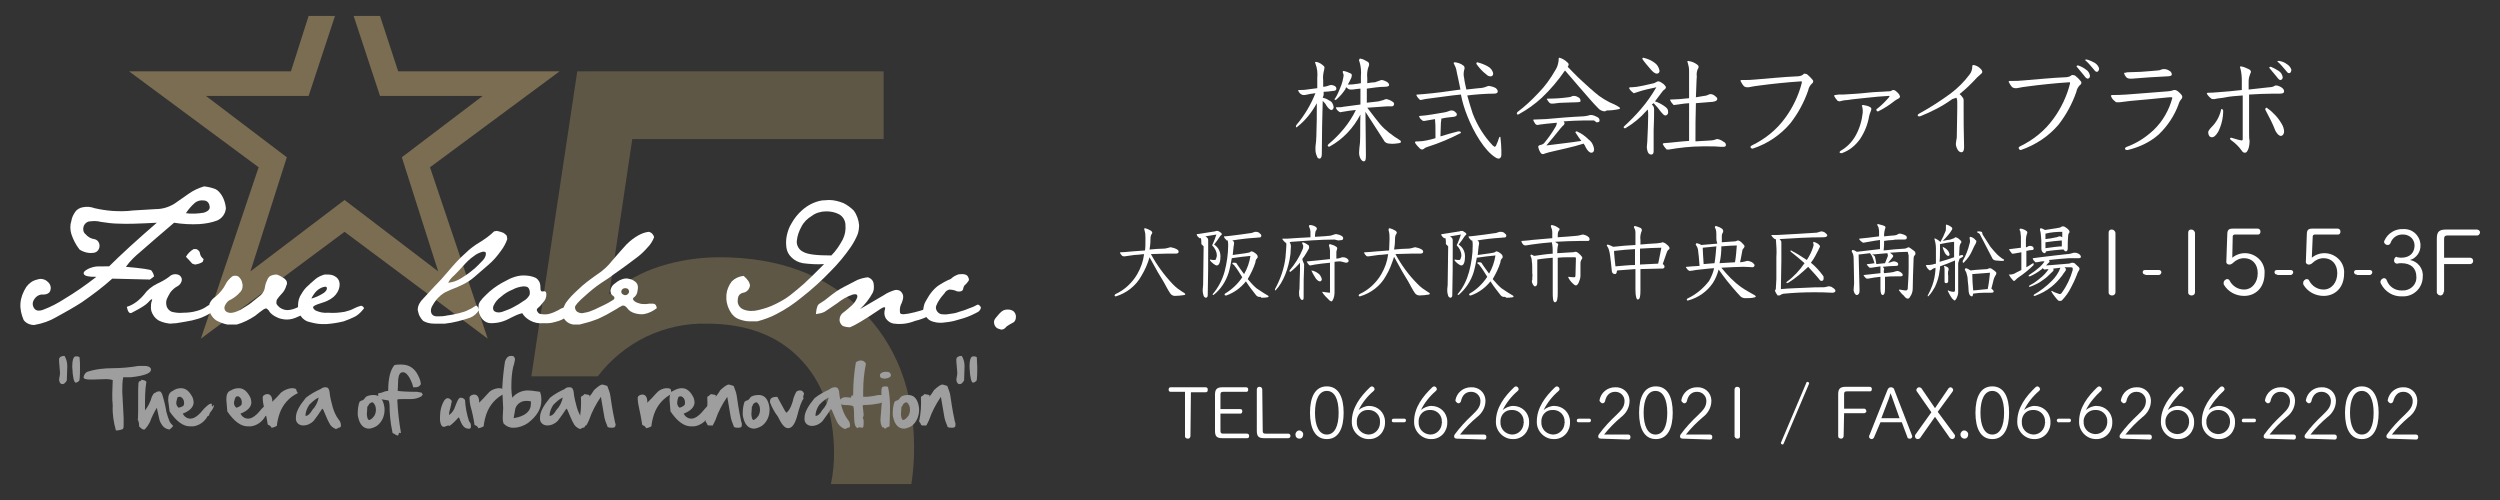 <?xml version="1.0" encoding="utf-8"?>
<!-- Generator: Adobe Illustrator 21.0.2, SVG Export Plug-In . SVG Version: 6.00 Build 0)  -->
<svg version="1.1" id="レイヤー_1" xmlns="http://www.w3.org/2000/svg" xmlns:xlink="http://www.w3.org/1999/xlink" x="0px"
	 y="0px" viewBox="0 0 550 110" style="enable-background:new 0 0 550 110;" xml:space="preserve">
<rect x="0" y="0" width="550" height="110" fill="#333333" stroke="none"/>
<style type="text/css">
	.st0{fill:#FFFFFF;}
	.st1{fill:none;}
	.st2{opacity:0.5;fill:#C2A971;enable-background:new    ;}
	.st3{opacity:0.31;}
	.st4{fill:#C2A971;}
	.st5{fill:#9F9E9F;}
</style>
<title>footer_logo_sp</title>
<g id="レイヤー_2">
	<g id="レイヤー_1-2">
		<path class="st0" d="M261.9,95.9c0,0.3-0.2,0.6-0.5,0.6c0,0-0.1,0-0.1,0c-0.3,0-0.6-0.2-0.6-0.5c0,0,0-0.1,0-0.1v-9.7h-3.1
			c-0.4,0-0.5-0.2-0.5-0.5c0-0.2,0.1-0.5,0.4-0.5c0.1,0,0.1,0,0.2,0h7.5c0.2,0,0.5,0.1,0.5,0.4c0,0.1,0,0.1,0,0.2
			c0,0.3-0.1,0.5-0.5,0.5h-3.2L261.9,95.9z"/>
		<path class="st0" d="M267.3,86.8c0-1.1,0.4-1.6,1.6-1.6h5.2c0.2,0,0.5,0.1,0.5,0.4c0,0,0,0.1,0,0.1c0,0.3-0.1,0.5-0.4,0.5
			c0,0-0.1,0-0.1,0h-5c-0.5,0-0.6,0.2-0.6,0.6V90h4.3c0.3,0,0.5,0.1,0.5,0.4c0,0,0,0.1,0,0.1c0,0.2-0.1,0.5-0.4,0.5c0,0-0.1,0-0.1,0
			h-4.3v3.8c0,0.5,0.2,0.6,0.6,0.6h5.2c0.3,0,0.5,0.2,0.5,0.4c0,0,0,0.1,0,0.1c0,0.3-0.1,0.5-0.4,0.5c0,0-0.1,0-0.1,0h-5.4
			c-1.2,0-1.6-0.4-1.6-1.6L267.3,86.8z"/>
		<path class="st0" d="M277.8,94.8c0,0.5,0.2,0.6,0.6,0.6h5c0.3,0,0.5,0.2,0.5,0.5c0,0.3-0.2,0.5-0.5,0.5h-5.3
			c-1.2,0-1.6-0.4-1.6-1.6v-9.1c0-0.3,0.2-0.6,0.5-0.6c0,0,0,0,0.1,0c0.3,0,0.6,0.2,0.6,0.6c0,0,0,0,0,0.1L277.8,94.8z"/>
		<path class="st0" d="M285,95.6c0-0.5,0.4-0.9,0.8-0.9c0,0,0,0,0,0c0.5,0,0.9,0.4,0.9,0.8c0,0,0,0,0,0.1c0,0.5-0.3,0.9-0.8,0.9
			c0,0,0,0,0,0C285.3,96.5,285,96.1,285,95.6C285,95.7,285,95.6,285,95.6z"/>
		<path class="st0" d="M295.6,90.8c0,3.4-1.1,5.8-3.7,5.8s-3.7-2.4-3.7-5.8c0-3.4,1.1-5.8,3.7-5.8S295.6,87.4,295.6,90.8z
			 M289.3,90.8c0,2.9,0.9,4.8,2.6,4.8s2.6-1.8,2.6-4.8s-0.9-4.8-2.6-4.8S289.3,87.9,289.3,90.8z"/>
		<path class="st0" d="M298.9,90.2c0.6-0.5,1.5-0.9,2.3-0.9c1.9,0,3.4,1.4,3.5,3.3c0,0.1,0,0.1,0,0.2c0.1,2-1.3,3.7-3.3,3.8
			c-0.1,0-0.2,0-0.3,0c-2,0-3.7-1.7-3.7-3.7c0-0.1,0-0.1,0-0.2c0-3,1.9-5.5,4-7.5c0.1-0.1,0.3-0.2,0.4-0.2c0.3,0,0.6,0.3,0.6,0.6
			c0,0.2-0.1,0.3-0.2,0.4C300.8,87.2,299.7,88.6,298.9,90.2z M303.6,92.8c0.1-1.3-0.9-2.5-2.3-2.6c-0.1,0-0.1,0-0.2,0
			c-1.4-0.1-2.5,0.9-2.6,2.3c0,0.1,0,0.2,0,0.3c-0.1,1.5,1,2.7,2.5,2.8c0,0,0.1,0,0.1,0c1.4,0,2.5-1.2,2.5-2.6
			C303.6,93,303.6,92.9,303.6,92.8L303.6,92.8z"/>
		<path class="st0" d="M306.6,92.9c-0.2,0-0.4-0.1-0.4-0.3c0,0,0-0.1,0-0.1c0-0.2,0.1-0.4,0.5-0.4h2.2c0.2,0,0.4,0.1,0.4,0.3
			c0,0,0,0.1,0,0.1c0,0.2-0.1,0.4-0.4,0.4c0,0-0.1,0-0.1,0H306.6z"/>
		<path class="st0" d="M312.6,90.2c0.6-0.5,1.5-0.9,2.3-0.9c1.9,0,3.4,1.4,3.5,3.3c0,0.1,0,0.1,0,0.2c0.1,2-1.3,3.7-3.3,3.8
			c-0.1,0-0.2,0-0.3,0c-2,0-3.7-1.7-3.7-3.7c0-0.1,0-0.1,0-0.2c0-3,1.9-5.5,4-7.5c0.1-0.1,0.3-0.2,0.4-0.2c0.3,0,0.6,0.3,0.6,0.6
			c0,0.2-0.1,0.3-0.2,0.4C314.5,87.2,313.4,88.6,312.6,90.2z M317.2,92.8c0.1-1.3-0.9-2.5-2.3-2.6c-0.1,0-0.1,0-0.2,0
			c-1.4-0.1-2.5,0.9-2.6,2.3c0,0.1,0,0.2,0,0.3c-0.1,1.5,1,2.7,2.5,2.8c0,0,0.1,0,0.1,0c1.4,0,2.5-1.2,2.5-2.6
			C317.3,93,317.3,92.9,317.2,92.8L317.2,92.8z"/>
		<path class="st0" d="M320.5,96.5c-0.4,0-0.6-0.2-0.6-0.5c0-0.2,0.1-0.4,0.2-0.5c1.1-1.5,2.4-2.9,3.8-4.2c1-1,1.8-1.7,1.8-3.1
			c0-1.1-0.9-2-2-2c0,0-0.1,0-0.1,0c-1,0-1.9,0.6-2.2,2.1c-0.1,0.3-0.4,0.5-0.7,0.4c-0.2-0.1-0.4-0.3-0.5-0.5c0-0.1,0-0.1,0-0.2
			c0.3-1.6,1.7-2.8,3.4-2.8c1.7-0.1,3.1,1.1,3.2,2.8c0,0.1,0,0.1,0,0.2c0,1.4-0.7,2.7-1.9,3.6c-1.3,1.1-2.6,2.4-3.7,3.8h5.3
			c0.3,0,0.5,0.2,0.5,0.5c0,0,0,0,0,0.1c0,0.3-0.2,0.5-0.4,0.5c0,0-0.1,0-0.1,0L320.5,96.5z"/>
		<path class="st0" d="M330.6,90.2c0.6-0.5,1.5-0.9,2.3-0.9c1.9,0,3.4,1.4,3.5,3.3c0,0.1,0,0.1,0,0.2c0.1,2-1.3,3.7-3.3,3.8
			c-0.1,0-0.2,0-0.3,0c-2,0-3.7-1.7-3.7-3.7c0-0.1,0-0.1,0-0.2c0-3,1.9-5.5,4-7.5c0.1-0.1,0.3-0.2,0.4-0.2c0.3,0,0.6,0.3,0.6,0.6
			c0,0.2-0.1,0.3-0.2,0.4C332.5,87.2,331.4,88.6,330.6,90.2z M335.2,92.8c0.1-1.3-0.9-2.5-2.3-2.6c-0.1,0-0.1,0-0.2,0
			c-1.4-0.1-2.5,0.9-2.6,2.3c0,0.1,0,0.2,0,0.3c-0.1,1.5,1,2.7,2.5,2.8c0,0,0.1,0,0.1,0c1.4,0,2.5-1.2,2.5-2.6
			C335.3,93,335.3,92.9,335.2,92.8L335.2,92.8z"/>
		<path class="st0" d="M339.6,90.2c0.6-0.5,1.5-0.9,2.3-0.9c1.9,0,3.4,1.4,3.5,3.3c0,0.1,0,0.1,0,0.2c0.1,2-1.3,3.7-3.3,3.8
			c-0.1,0-0.2,0-0.3,0c-2,0-3.7-1.7-3.7-3.7c0-0.1,0-0.1,0-0.2c0-3,1.9-5.5,4-7.5c0.1-0.1,0.3-0.2,0.4-0.2c0.3,0,0.6,0.3,0.6,0.6
			c0,0.2-0.1,0.3-0.2,0.4C341.5,87.2,340.4,88.6,339.6,90.2z M344.2,92.8c0.1-1.3-0.9-2.5-2.3-2.6c-0.1,0-0.1,0-0.2,0
			c-1.4-0.1-2.5,0.9-2.6,2.3c0,0.1,0,0.2,0,0.3c-0.1,1.5,1,2.7,2.5,2.8c0,0,0.1,0,0.1,0c1.4,0,2.5-1.2,2.5-2.6
			C344.3,93,344.3,92.9,344.2,92.8L344.2,92.8z"/>
		<path class="st0" d="M347.3,92.9c-0.2,0-0.4-0.1-0.4-0.3c0,0,0-0.1,0-0.1c0-0.2,0.1-0.4,0.5-0.4h2.2c0.2,0,0.4,0.1,0.4,0.3
			c0,0,0,0.1,0,0.1c0,0.2-0.1,0.4-0.4,0.4c0,0-0.1,0-0.1,0H347.3z"/>
		<path class="st0" d="M352.2,96.5c-0.4,0-0.6-0.2-0.6-0.5c0-0.2,0.1-0.4,0.2-0.5c1.1-1.5,2.4-2.9,3.8-4.2c1-1,1.8-1.7,1.8-3.1
			c0-1.1-0.9-2-2-2c0,0-0.1,0-0.1,0c-1,0-1.9,0.6-2.2,2.1c-0.1,0.3-0.4,0.5-0.7,0.4c-0.2-0.1-0.4-0.3-0.5-0.5c0-0.1,0-0.1,0-0.2
			c0.3-1.6,1.7-2.8,3.4-2.8c1.7-0.1,3.1,1.1,3.2,2.8c0,0.1,0,0.1,0,0.2c0,1.4-0.7,2.7-1.9,3.6c-1.3,1.1-2.6,2.4-3.7,3.8h5.3
			c0.3,0,0.5,0.2,0.5,0.5c0,0,0,0,0,0.1c0,0.3-0.2,0.5-0.4,0.5c0,0-0.1,0-0.1,0L352.2,96.5z"/>
		<path class="st0" d="M368,90.8c0,3.4-1.1,5.8-3.7,5.8s-3.7-2.4-3.7-5.8c0-3.4,1.1-5.8,3.7-5.8S368,87.4,368,90.8z M361.6,90.8
			c0,2.9,0.9,4.8,2.6,4.8s2.6-1.8,2.6-4.8c0-2.9-0.9-4.8-2.6-4.8S361.6,87.9,361.6,90.8z"/>
		<path class="st0" d="M370.2,96.5c-0.4,0-0.6-0.2-0.6-0.5c0-0.2,0.1-0.4,0.2-0.5c1.1-1.5,2.4-2.9,3.8-4.2c1-1,1.8-1.7,1.8-3.1
			c0-1.1-0.9-2-2-2c0,0-0.1,0-0.1,0c-1,0-1.9,0.6-2.2,2.1c-0.1,0.3-0.4,0.5-0.7,0.4c-0.2-0.1-0.4-0.3-0.5-0.5c0-0.1,0-0.1,0-0.2
			c0.3-1.6,1.7-2.8,3.4-2.8c1.7-0.1,3.1,1.1,3.2,2.8c0,0.1,0,0.1,0,0.2c0,1.4-0.7,2.7-1.9,3.6c-1.3,1.1-2.6,2.4-3.7,3.8h5.3
			c0.3,0,0.5,0.2,0.5,0.5c0,0,0,0,0,0.1c0,0.3-0.2,0.5-0.4,0.5c0,0-0.1,0-0.1,0L370.2,96.5z"/>
		<path class="st0" d="M382.8,96c0,0.3-0.2,0.5-0.5,0.5c0,0,0,0-0.1,0c-0.3,0-0.5-0.2-0.6-0.5c0,0,0,0,0-0.1V85.7
			c0-0.3,0.2-0.6,0.5-0.6c0,0,0,0,0.1,0c0.3,0,0.6,0.2,0.6,0.5c0,0,0,0,0,0.1V96z"/>
		<path class="st0" d="M397.4,84.2c0-0.1,0.1-0.2,0.2-0.2c0.1,0,0.4,0.1,0.4,0.3c0,0,0,0.1,0,0.1l-5.6,13.2
			c-0.1,0.1-0.1,0.2-0.2,0.2s-0.4-0.1-0.4-0.3c0,0,0-0.1,0-0.1L397.4,84.2z"/>
		<path class="st0" d="M405.6,95.9c0,0.3-0.2,0.6-0.5,0.6c0,0-0.1,0-0.1,0c-0.3,0-0.6-0.2-0.6-0.5c0,0,0-0.1,0-0.1v-9.2
			c0-1.1,0.4-1.6,1.6-1.6h5.3c0.2,0,0.5,0.1,0.5,0.4c0,0,0,0.1,0,0.1c0,0.3-0.1,0.5-0.4,0.5c0,0-0.1,0-0.1,0h-5
			c-0.5,0-0.6,0.2-0.6,0.6v3.2h4.5c0.3,0.1,0.4,0.4,0.4,0.6c0,0.2-0.2,0.3-0.4,0.4h-4.5L405.6,95.9z"/>
		<path class="st0" d="M412.3,96.2c-0.1,0.2-0.3,0.4-0.5,0.4c-0.3,0-0.6-0.2-0.6-0.5c0,0,0,0,0-0.1c0-0.1,0-0.2,0.1-0.3l3.9-9.8
			c0.2-0.5,0.4-0.7,0.8-0.7s0.7,0.2,0.8,0.7l3.8,9.8c0,0.1,0.1,0.2,0.1,0.3c0,0.3-0.3,0.6-0.6,0.5c0,0,0,0,0,0
			c-0.2,0-0.5-0.1-0.5-0.4l-1.2-3.2h-4.7L412.3,96.2z M417.9,92l-1.5-4.2c-0.1-0.3-0.3-0.9-0.5-1.3c-0.1,0.5-0.3,1-0.4,1.3l-1.6,4.2
			H417.9z"/>
		<path class="st0" d="M430,95.6c0.1,0.1,0.1,0.2,0.1,0.4c0,0.3-0.3,0.6-0.6,0.6c-0.2,0-0.3-0.1-0.5-0.2l-3.3-4.7l-3.3,4.7
			c-0.1,0.1-0.3,0.2-0.5,0.2c-0.3,0-0.6-0.2-0.6-0.6c0,0,0,0,0,0c0-0.1,0-0.3,0.1-0.4l3.5-4.9l-3.2-4.6c-0.1-0.1-0.1-0.2-0.1-0.3
			c0-0.3,0.3-0.6,0.6-0.6c0.2,0,0.4,0.1,0.5,0.2l3,4.4l3-4.4c0.1-0.1,0.3-0.2,0.4-0.2c0.3,0,0.6,0.3,0.6,0.6c0,0.1-0.1,0.2-0.1,0.3
			l-3.3,4.5L430,95.6z"/>
		<path class="st0" d="M431.3,95.6c0-0.5,0.4-0.9,0.8-0.9c0,0,0,0,0,0c0.5,0,0.9,0.4,0.9,0.8c0,0,0,0,0,0.1c0,0.5-0.3,0.9-0.8,0.9
			c0,0,0,0,0,0C431.7,96.5,431.3,96.1,431.3,95.6C431.3,95.7,431.3,95.6,431.3,95.6z"/>
		<path class="st0" d="M442,90.8c0,3.4-1.1,5.8-3.7,5.8s-3.7-2.4-3.7-5.8c0-3.4,1.1-5.8,3.7-5.8S442,87.4,442,90.8z M435.7,90.8
			c0,2.9,0.9,4.8,2.6,4.8s2.6-1.8,2.6-4.8c0-2.9-0.9-4.8-2.6-4.8S435.7,87.9,435.7,90.8z"/>
		<path class="st0" d="M445.3,90.2c0.6-0.5,1.5-0.9,2.3-0.9c1.9,0,3.4,1.4,3.5,3.3c0,0.1,0,0.1,0,0.2c0.1,2-1.3,3.7-3.3,3.8
			c-0.1,0-0.2,0-0.3,0c-2,0-3.7-1.7-3.7-3.7c0-0.1,0-0.1,0-0.2c0-3,1.9-5.5,4-7.5c0.1-0.1,0.3-0.2,0.4-0.2c0.3,0,0.6,0.3,0.6,0.6
			c0,0.2-0.1,0.3-0.2,0.4C447.2,87.2,446.1,88.6,445.3,90.2z M449.9,92.8c0.1-1.3-0.9-2.5-2.3-2.6c-0.1,0-0.1,0-0.2,0
			c-1.4-0.1-2.5,0.9-2.6,2.3c0,0.1,0,0.2,0,0.3c-0.1,1.5,1,2.7,2.5,2.8c0,0,0.1,0,0.1,0c1.4,0,2.5-1.2,2.5-2.6
			C450,93,450,92.9,449.9,92.8z"/>
		<path class="st0" d="M453,92.9c-0.2,0.1-0.4-0.1-0.5-0.3c0,0,0-0.1,0-0.1c0-0.2,0.1-0.4,0.5-0.4h2.2c0.2,0,0.4,0.1,0.4,0.3
			c0,0,0,0.1,0,0.1c0,0.2-0.1,0.4-0.4,0.4c0,0-0.1,0-0.1,0L453,92.9z"/>
		<path class="st0" d="M458.9,90.2c0.6-0.5,1.5-0.9,2.3-0.9c1.9,0,3.4,1.4,3.5,3.3c0,0.1,0,0.1,0,0.2c0.1,2-1.3,3.7-3.3,3.8
			c-0.1,0-0.2,0-0.3,0c-2,0-3.7-1.7-3.7-3.7c0-0.1,0-0.1,0-0.2c0-3,1.9-5.5,4-7.5c0.1-0.1,0.3-0.2,0.4-0.2c0.3,0,0.6,0.3,0.6,0.6
			c0,0.2-0.1,0.3-0.2,0.4C460.9,87.2,459.7,88.6,458.9,90.2z M463.6,92.8c0.1-1.3-0.9-2.5-2.3-2.6c-0.1,0-0.1,0-0.2,0
			c-1.4-0.1-2.5,0.9-2.7,2.2c0,0.1,0,0.2,0,0.3c-0.1,1.5,1,2.7,2.5,2.8c0,0,0.1,0,0.1,0c1.4,0,2.5-1.1,2.6-2.5
			C463.6,93,463.6,92.9,463.6,92.8L463.6,92.8z"/>
		<path class="st0" d="M466.9,96.5c-0.4,0-0.6-0.2-0.6-0.5c0-0.2,0.1-0.4,0.2-0.5c1.1-1.5,2.4-2.9,3.8-4.2c1-1,1.8-1.7,1.8-3.1
			c0-1.1-0.9-2-2-2c0,0-0.1,0-0.1,0c-1,0-1.9,0.6-2.2,2.1c-0.1,0.3-0.4,0.5-0.7,0.4c-0.2-0.1-0.4-0.3-0.5-0.5c0-0.1,0-0.1,0-0.2
			c0.3-1.6,1.7-2.8,3.4-2.8c1.7-0.1,3.1,1.1,3.2,2.8c0,0.1,0,0.1,0,0.2c0,1.4-0.7,2.7-1.9,3.6c-1.3,1.1-2.6,2.4-3.7,3.8h5.3
			c0.3,0,0.5,0.2,0.5,0.5c0,0,0,0,0,0.1c0,0.3-0.2,0.5-0.4,0.5c0,0-0.1,0-0.1,0L466.9,96.5z"/>
		<path class="st0" d="M476.9,90.2c0.6-0.5,1.5-0.9,2.3-0.9c1.9,0,3.4,1.4,3.5,3.3c0,0.1,0,0.1,0,0.2c0.1,2-1.3,3.7-3.3,3.8
			c-0.1,0-0.2,0-0.3,0c-2,0-3.7-1.7-3.7-3.7c0-0.1,0-0.1,0-0.2c0-3,1.9-5.5,4-7.5c0.1-0.1,0.3-0.2,0.4-0.2c0.3,0,0.6,0.3,0.6,0.6
			c0,0.2-0.1,0.3-0.2,0.4C478.9,87.2,477.7,88.6,476.9,90.2z M481.6,92.8c0.1-1.3-0.9-2.5-2.3-2.6c-0.1,0-0.1,0-0.2,0
			c-1.4-0.1-2.5,0.9-2.7,2.2c0,0.1,0,0.2,0,0.3c-0.1,1.5,1,2.7,2.5,2.8c0,0,0.1,0,0.1,0c1.4,0,2.5-1.1,2.6-2.5
			C481.6,93,481.6,92.9,481.6,92.8L481.6,92.8z"/>
		<path class="st0" d="M485.9,90.2c0.6-0.5,1.5-0.9,2.3-0.9c1.9,0,3.4,1.4,3.5,3.3c0,0.1,0,0.1,0,0.2c0.1,2-1.3,3.7-3.3,3.8
			c-0.1,0-0.2,0-0.3,0c-2,0-3.7-1.7-3.7-3.7c0-0.1,0-0.1,0-0.2c0-3,1.9-5.5,4-7.5c0.1-0.1,0.3-0.2,0.4-0.2c0.3,0,0.6,0.3,0.6,0.6
			c0,0.2-0.1,0.3-0.2,0.4C487.9,87.2,486.7,88.6,485.9,90.2z M490.6,92.8c0.1-1.3-0.9-2.5-2.3-2.6c-0.1,0-0.1,0-0.2,0
			c-1.4-0.1-2.5,0.9-2.7,2.2c0,0.1,0,0.2,0,0.3c-0.1,1.5,1,2.7,2.5,2.8c0,0,0.1,0,0.1,0c1.4,0,2.5-1.1,2.6-2.5
			C490.6,93,490.6,92.9,490.6,92.8L490.6,92.8z"/>
		<path class="st0" d="M493.6,92.9c-0.2,0-0.4-0.1-0.4-0.3c0,0,0-0.1,0-0.1c0-0.2,0.1-0.4,0.5-0.4h2.2c0.2,0,0.4,0.1,0.4,0.3
			c0,0,0,0.1,0,0.1c0,0.2-0.1,0.4-0.4,0.4c0,0-0.1,0-0.1,0H493.6z"/>
		<path class="st0" d="M498.6,96.5c-0.4,0-0.6-0.2-0.6-0.5c0-0.2,0.1-0.4,0.2-0.5c1.1-1.5,2.4-2.9,3.8-4.2c1-1,1.8-1.7,1.8-3.1
			c0-1.1-0.9-2-2-2c0,0-0.1,0-0.1,0c-1,0-1.9,0.6-2.2,2.1c-0.1,0.3-0.4,0.5-0.7,0.4c-0.2-0.1-0.4-0.3-0.5-0.5c0-0.1,0-0.1,0-0.2
			c0.3-1.6,1.7-2.8,3.4-2.8c1.7-0.1,3.1,1.1,3.2,2.8c0,0.1,0,0.1,0,0.2c0,1.4-0.7,2.7-1.9,3.6c-1.3,1.1-2.6,2.4-3.7,3.8h5.3
			c0.3,0,0.5,0.2,0.5,0.5c0,0,0,0,0,0.1c0,0.3-0.2,0.5-0.4,0.5c0,0-0.1,0-0.1,0L498.6,96.5z"/>
		<path class="st0" d="M507.6,96.5c-0.4,0-0.6-0.2-0.6-0.5c0-0.2,0.1-0.4,0.2-0.5c1.1-1.5,2.4-2.9,3.8-4.2c1-1,1.8-1.7,1.8-3.1
			c0-1.1-0.9-2-2-2c0,0-0.1,0-0.1,0c-1,0-1.9,0.6-2.2,2.1c-0.1,0.3-0.4,0.5-0.7,0.4c-0.2-0.1-0.4-0.3-0.5-0.5c0-0.1,0-0.1,0-0.2
			c0.3-1.6,1.7-2.8,3.4-2.8c1.7-0.1,3.1,1.1,3.2,2.8c0,0.1,0,0.1,0,0.2c0,1.4-0.7,2.7-1.9,3.6c-1.3,1.1-2.6,2.4-3.7,3.8h5.3
			c0.3,0,0.5,0.2,0.5,0.5c0,0,0,0,0,0.1c0,0.3-0.2,0.5-0.4,0.5c0,0-0.1,0-0.1,0L507.6,96.5z"/>
		<path class="st0" d="M523.3,90.8c0,3.4-1.1,5.8-3.7,5.8s-3.7-2.4-3.7-5.8c0-3.4,1.2-5.8,3.7-5.8S523.3,87.4,523.3,90.8z M517,90.8
			c0,2.9,0.9,4.8,2.6,4.8s2.6-1.8,2.6-4.8c0-2.9-0.9-4.8-2.6-4.8S517,87.9,517,90.8z"/>
		<path class="st0" d="M525.6,96.5c-0.3,0-0.6-0.2-0.6-0.5c0-0.2,0.1-0.4,0.2-0.5c1.1-1.5,2.4-2.9,3.8-4.2c1-1,1.8-1.7,1.8-3.1
			c0-1.1-0.9-2-2-2c0,0-0.1,0-0.1,0c-1,0-1.8,0.6-2.2,2.1c-0.1,0.3-0.4,0.5-0.7,0.4c-0.2-0.1-0.4-0.3-0.5-0.5c0-0.1,0-0.1,0-0.2
			c0.3-1.6,1.7-2.8,3.3-2.8c1.7-0.1,3.1,1.1,3.2,2.8c0,0.1,0,0.1,0,0.2c0,1.4-0.7,2.7-1.9,3.6c-1.3,1.1-2.6,2.4-3.7,3.8h5.3
			c0.3,0,0.5,0.2,0.5,0.5c0,0,0,0,0,0.1c0,0.3-0.2,0.5-0.4,0.5c0,0-0.1,0-0.1,0L525.6,96.5z"/>
		<path class="st0" d="M251.1,60.7c-1.2,2.2-3.3,3.8-5.6,4.5c0,0-0.1,0-0.1,0c-0.1,0-0.2-0.1-0.2-0.2s0.1-0.2,0.2-0.3
			c2-0.9,3.7-2.5,4.8-4.4c0.8-1.4,1.3-2.8,1.5-4.4c-1,0.1-1.7,0.2-2.2,0.2c-0.7,0.1-1.4,0.2-2.1,0.3h-0.2c-0.1,0-0.2-0.1-0.3-0.1
			c-0.2-0.2-0.4-0.4-0.5-0.7c0-0.1,0.1-0.1,0.2-0.1c0.6,0,1.3-0.1,2.6-0.2l2.7-0.2c0.1-0.6,0.1-1.5,0.1-2.6c0-0.6,0-1.2-0.2-1.8
			c0-0.1,0-0.2-0.1-0.3c0-0.1,0.1-0.2,0.2-0.2c0.4,0.1,0.9,0.3,1.2,0.5c0.2,0.1,0.4,0.3,0.4,0.5c0,0.1-0.1,0.3-0.2,0.4
			c-0.2,0.4-0.2,0.8-0.2,1.2c0,0.8-0.1,1.5-0.2,2.1c1.1-0.1,2.2-0.2,3.1-0.2c0.4,0,0.7-0.1,1.1-0.2c0.2-0.1,0.4-0.1,0.5-0.1
			c0.5,0.1,0.9,0.2,1.4,0.5c0.2,0.1,0.3,0.3,0.3,0.5c0,0.3-0.3,0.4-0.7,0.4s-1.2,0-2,0c-1.3,0-2.5,0.1-3.4,0.1
			c1.3,2.4,2.9,4.6,4.8,6.6c0.4,0.4,0.7,0.7,1.1,1c0.6,0.4,1,0.7,1.5,1c0.1,0.1,0.2,0.2,0.2,0.2s-0.1,0.1-0.2,0.2
			c-0.7,0.1-1.4,0.2-2.1,0.2c-0.4,0-0.8-0.2-1-0.5c-0.5-0.7-1-1.7-1.5-2.6c-0.7-1.1-1.7-2.8-3.1-5.4C252.5,58,251.9,59.4,251.1,60.7
			z"/>
		<path class="st0" d="M264.3,53.7c0-0.4,0-0.9-0.1-1.3c-0.1,0-0.1,0-0.2,0c-0.1,0-0.2,0-0.2-0.1c-0.4-0.3-0.5-0.5-0.5-0.7
			s0-0.1,0.2-0.1c1.1-0.2,2.7-0.4,3.8-0.6c0.3-0.1,0.2-0.1,0.5-0.1s0.3,0.1,0.5,0.2s0.5,0.3,0.5,0.5s-0.2,0.2-0.4,0.5
			c-0.4,0.6-0.8,1.2-1.3,1.8c0.9,0.6,1.4,1.5,1.4,2.6c0,1-0.2,2-0.8,2c-0.4,0-1.2-0.7-1.5-1.1c0,0,0-0.1,0-0.1c0-0.1,0-0.1,0.1-0.1
			c0.3,0.1,0.6,0.1,0.9,0.1c0.2,0,0.2,0,0.3-0.2c0.1-0.3,0.2-0.5,0.2-0.8c0-0.8-0.4-1.6-1-2.2c0,0,0-0.1,0-0.1c0-0.1,0-0.1,0.1-0.2
			c0.3-0.7,0.6-1.4,0.8-2.1c-0.7,0.1-1.7,0.3-2.4,0.4c0.1,0.1,0.3,0.2,0.4,0.3c0.1,0.1,0.2,0.3,0.2,0.5c0,0.1,0,0.3,0,0.4
			c0,0.3,0,1,0,1.7c0,3.6,0,5.4-0.1,10.1c0,0.3-0.2,0.5-0.4,0.5c0,0,0,0,0,0l0,0c-0.2,0-0.4-0.2-0.5-0.4c-0.1-0.4-0.2-0.7-0.2-1.1
			c0-0.1,0-0.3,0-0.4c0.1-0.6,0.1-1.2,0.1-1.8c0-2.3,0.1-5.2,0.1-7.6L264.3,53.7z M277.3,65.3c-0.4,0.1-0.8-0.1-1-0.4
			c-0.6-0.8-1.3-1.6-2.2-3c-1.1,1.4-2.6,2.5-4.3,3.1h-0.2c-0.1,0-0.2-0.1-0.2-0.2c0-0.1,0.1-0.2,0.1-0.2c1.5-0.9,2.8-2.1,3.8-3.6
			c-0.7-1.1-1.1-1.8-1.6-2.4c-0.1-0.2-0.3-0.4-0.5-0.5c0,0-0.1-0.1-0.1-0.1c0-0.1,0.1-0.1,0.1-0.2c0.1,0,0.2,0,0.4,0
			c0.3,0,0.5,0.1,0.6,0.4c0.4,0.6,0.9,1.3,1.5,2.1c0.7-1.2,1.2-2.6,1.4-4c-1.2,0.1-2.7,0.3-4.1,0.5c-0.2,1.1-0.4,2.2-0.7,3.2
			c-0.6,1.9-1.7,3.6-3.2,4.8c0,0-0.1,0.1-0.2,0.1c-0.1,0-0.1-0.1-0.1-0.1c0,0,0-0.1,0-0.1c1.2-1.4,2.1-3.1,2.6-4.9
			c0.5-1.9,0.8-3.9,0.8-5.8c0-0.4,0-0.7-0.1-1.1h-0.1c-0.1,0-0.2,0-0.2-0.1c-0.3-0.3-0.5-0.5-0.5-0.7s0-0.1,0.2-0.1l1-0.1
			c1.6-0.2,3.3-0.4,4.5-0.6c0.3,0,0.5-0.1,0.8-0.2c0.2-0.1,0.4-0.1,0.5-0.1c0.3,0,0.7,0.1,0.9,0.4c0.2,0.1,0.3,0.3,0.3,0.5
			c0,0.1-0.1,0.2-0.2,0.3s-0.4,0-0.9,0.1c-1.7,0.1-3.5,0.3-5.3,0.6c0.2,0.1,0.4,0.3,0.4,0.5s0,0.4-0.1,0.8c-0.1,0.8-0.1,1-0.2,1.9
			c1.2-0.2,2.5-0.3,3.4-0.5c0.2,0,0.4-0.1,0.5-0.2c0.1-0.1,0.2-0.1,0.3-0.1c0.4,0.1,0.8,0.4,1.1,0.7c0.1,0.1,0.2,0.3,0.2,0.5
			c0,0.2-0.1,0.3-0.2,0.4c-0.2,0.2-0.3,0.5-0.3,0.8c-0.4,1.3-1,2.5-1.7,3.7c0.6,0.7,1.2,1.4,1.9,2c0.3,0.2,0.6,0.4,0.9,0.6
			c0.6,0.4,0.9,0.6,1.6,1c0.1,0.1,0.2,0.1,0.2,0.2s-0.1,0.1-0.2,0.2c-0.5,0.1-1,0.1-1.4,0.1L277.3,65.3z"/>
		<path class="st0" d="M293.6,52.7c-3,0-6.9,0.3-9.5,0.5l-0.4,0.1c0.2,0.2,0.3,0.6,0.3,0.9c0,0.6-0.1,1.1-0.1,1.7
			c-0.4,3.2-1.6,6.2-3.2,7.9c0,0-0.1,0.1-0.1,0.1c-0.1,0-0.1-0.1-0.1-0.1c0-0.1,0-0.1,0-0.2c1.2-2.2,2-4.5,2.3-6.9
			c0.1-0.9,0.2-2.7,0.2-2.8c0-0.2,0-0.4-0.1-0.5c-0.1,0-0.2-0.1-0.2-0.1c-0.2-0.2-0.4-0.4-0.6-0.7c0-0.1,0-0.1,0.2-0.1
			c0.5,0,0.8,0,1,0c1.2-0.1,3.1-0.2,5-0.3c0-0.3,0-0.6,0-1.1c0-0.4-0.1-0.8-0.3-1.2c0-0.1-0.1-0.1,0-0.2c0-0.1,0.1-0.2,0.1-0.2
			c0,0,0,0,0,0c0.4,0,0.8,0.1,1.2,0.3c0.3,0.2,0.4,0.3,0.4,0.5c0,0.1,0,0.2-0.1,0.3c-0.1,0.1-0.2,0.3-0.2,0.4
			c-0.1,0.4-0.1,0.7-0.1,1.1c1.2-0.1,2.2-0.1,2.8-0.2c0.5,0,0.9-0.1,1.4-0.3c0.2-0.1,0.4-0.1,0.5-0.1c0.5,0.1,0.9,0.2,1.3,0.5
			c0.1,0.1,0.2,0.2,0.2,0.4c0,0.2-0.1,0.3-0.2,0.4c-0.3,0-0.6,0.1-0.9,0.1L293.6,52.7z M286.9,58.1c0,0.2,0,0.3,0,0.8
			c-0.1,2-0.1,3.1-0.1,5.5c0,0.4,0,0.8,0,1.1c0,0.3-0.1,0.5-0.3,0.5s-0.4-0.2-0.5-0.5c-0.2-0.3-0.2-0.6-0.2-0.9c0-0.2,0-0.3,0-0.5
			c0.1-0.4,0.1-0.8,0.1-1.2c0-1,0.1-2.8,0.1-3.4s0-1.2,0-1.7c-0.6,0.7-1.3,1.4-2.1,2c0,0,0,0-0.1,0c-0.1,0-0.1-0.1-0.1-0.2
			c0,0,0-0.1,0-0.1c1.2-1.4,2.2-3,2.9-4.7c0.1-0.2,0.1-0.4,0.1-0.6c0-0.1,0-0.3-0.1-0.4c-0.1-0.1-0.1-0.2-0.1-0.3
			c0-0.1,0-0.2,0.1-0.2c0,0,0,0,0,0c0.4,0.1,0.8,0.3,1.2,0.6c0.2,0.1,0.2,0.3,0.2,0.5c0,0.1,0,0.2,0,0.2c-0.1,0.2-0.4,0.7-0.5,0.9
			c-0.3,0.5-0.6,1-1,1.5C286.7,57.8,286.9,58,286.9,58.1z M294.9,57.5c-0.3,0-0.8,0-1.3,0.1c0,1,0,2.3,0,3.2c0,1.8,0,2.7,0,3.1v0.3
			c0,0.7-0.1,1.4-0.5,2c-0.1,0.1-0.1,0.1-0.2,0.1c-0.1,0-0.3-0.1-0.4-0.2c-0.3-0.3-0.6-0.6-0.9-0.9c-0.3-0.3-0.5-0.6-0.7-0.9
			c0-0.1,0-0.1,0.1-0.1s1.2,0.2,1.5,0.2c0.1,0,0.1,0,0.1-0.1c0-0.5,0-1.8,0-3.8v-2.7c-1.3,0.1-2.6,0.3-3.3,0.4s-0.9,0.2-1,0.2
			c-0.1,0-0.2,0-0.3-0.1c-0.2-0.2-0.4-0.5-0.5-0.7c0-0.1,0-0.1,0.2-0.1c0.8-0.1,1.3-0.1,2.1-0.2l2.8-0.3c0-0.6,0-1.2,0-1.8
			c0-0.4-0.1-0.8-0.2-1.1c0-0.1-0.1-0.2,0-0.2c0-0.1,0.1-0.2,0.2-0.2c0.3,0.1,0.6,0.2,0.9,0.3c0.4,0.2,0.7,0.4,0.7,0.6
			c0,0.2-0.1,0.3-0.1,0.4c-0.1,0.2-0.1,0.4-0.1,0.7c0,0.2,0,0.6,0,1.2c0.3,0,0.7-0.1,1-0.2c0.1-0.1,0.3-0.1,0.5-0.1
			c0.3,0,0.6,0.1,0.9,0.3c0.2,0.2,0.3,0.3,0.3,0.5s-0.2,0.4-0.6,0.4L294.9,57.5z M288.5,59.5C288.5,59.5,288.5,59.4,288.5,59.5
			c0.7,0.1,1.2,0.4,1.7,0.8c0.3,0.3,0.5,0.7,0.6,1.1c0,0.3-0.2,0.5-0.4,0.5s-0.5-0.1-0.9-0.6c-0.3-0.5-0.7-1.1-0.9-1.6
			C288.5,59.6,288.5,59.5,288.5,59.5z"/>
		<path class="st0" d="M304.9,60.7c-1.2,2.2-3.3,3.8-5.7,4.5c0,0-0.1,0-0.1,0c-0.1,0-0.2-0.1-0.2-0.2s0.1-0.2,0.2-0.3
			c2-0.9,3.7-2.5,4.8-4.4c0.8-1.4,1.3-2.8,1.5-4.4c-1,0.1-1.7,0.2-2.2,0.2c-0.7,0.1-1.4,0.2-2.1,0.3h-0.2c-0.1,0-0.2,0-0.3-0.1
			c-0.2-0.2-0.4-0.4-0.5-0.7c0-0.1,0-0.1,0.2-0.1c0.6,0,1.3-0.1,2.6-0.2l2.7-0.2c0-0.6,0.1-1.5,0.1-2.6c0-0.6,0-1.2-0.2-1.8
			c0-0.1,0-0.2,0-0.3c0-0.1,0.1-0.2,0.2-0.2c0.4,0.1,0.9,0.3,1.2,0.5c0.2,0.1,0.4,0.3,0.4,0.5c0,0.1-0.1,0.3-0.2,0.4
			c-0.2,0.4-0.2,0.8-0.2,1.2c0,0.8-0.1,1.5-0.2,2.1c1.1-0.1,2.2-0.2,3.1-0.2c0.4,0,0.7-0.1,1.1-0.2c0.2-0.1,0.4-0.1,0.5-0.1
			c0.5,0.1,0.9,0.2,1.4,0.5c0.2,0.1,0.3,0.3,0.3,0.5c0,0.3-0.3,0.4-0.7,0.4s-1.2,0-2,0c-1.3,0-2.5,0.1-3.4,0.1
			c1.3,2.4,2.9,4.6,4.8,6.5c0.4,0.4,0.7,0.7,1.1,1c0.6,0.4,1,0.7,1.5,1c0.1,0.1,0.2,0.2,0.2,0.2s-0.1,0.1-0.2,0.2
			c-0.7,0.1-1.4,0.2-2.1,0.2c-0.4,0-0.8-0.2-1-0.5c-0.5-0.7-1-1.7-1.5-2.6c-0.7-1.1-1.7-2.8-3.1-5.4C306.2,58,305.7,59.4,304.9,60.7
			z"/>
		<path class="st0" d="M318.1,53.7c0-0.4,0-0.9-0.1-1.3c-0.1,0-0.1,0-0.2,0c-0.1,0-0.2,0-0.2-0.1c-0.4-0.3-0.5-0.5-0.5-0.7
			s0-0.1,0.2-0.1c1.1-0.2,2.7-0.4,3.8-0.6c0.3-0.1,0.2-0.1,0.5-0.1s0.3,0.1,0.5,0.2s0.5,0.3,0.5,0.5s-0.2,0.2-0.4,0.5
			c-0.4,0.6-0.8,1.2-1.3,1.8c0.9,0.6,1.4,1.5,1.4,2.6c0,1-0.2,2-0.8,2c-0.4,0-1.2-0.7-1.5-1.1c0,0,0-0.1,0-0.1c0-0.1,0-0.1,0.1-0.1
			c0.3,0.1,0.6,0.1,0.9,0.1c0.2,0,0.2,0,0.3-0.2c0.1-0.3,0.2-0.5,0.2-0.8c0-0.8-0.4-1.6-1-2.2c0,0,0-0.1,0-0.1c0-0.1,0-0.1,0.1-0.2
			c0.3-0.7,0.6-1.4,0.8-2.1c-0.7,0.1-1.7,0.3-2.4,0.4c0.1,0.1,0.3,0.2,0.4,0.3c0.1,0.1,0.2,0.3,0.2,0.5c0,0.1,0,0.3,0,0.4
			c0,0.3,0,1,0,1.7c0,3.6,0,5.4-0.1,10.1c0,0.3-0.2,0.5-0.4,0.5c0,0,0,0,0,0l0,0c-0.2,0-0.4-0.2-0.5-0.4c-0.1-0.4-0.2-0.7-0.2-1.1
			c0-0.1,0-0.3,0-0.4c0.1-0.6,0.1-1.2,0.1-1.8c0-2.3,0.1-5.2,0.1-7.6L318.1,53.7z M331.1,65.3c-0.4,0.1-0.8-0.1-1-0.4
			c-0.6-0.8-1.3-1.6-2.2-3c-1.1,1.4-2.6,2.5-4.3,3.1h-0.2c-0.1,0-0.2-0.1-0.2-0.2c0-0.1,0.1-0.2,0.1-0.2c1.6-0.9,2.9-2.2,3.9-3.7
			c-0.7-1.1-1.1-1.8-1.6-2.4c-0.1-0.2-0.3-0.4-0.5-0.5c0,0-0.1-0.1-0.1-0.1c0-0.1,0.1-0.1,0.1-0.2c0.1,0,0.2,0,0.4,0
			c0.3,0,0.5,0.1,0.6,0.4c0.4,0.6,0.9,1.3,1.5,2.1c0.7-1.2,1.2-2.6,1.4-4c-1.2,0.1-2.7,0.3-4.1,0.5c-0.2,1.1-0.4,2.2-0.7,3.2
			c-0.6,1.9-1.7,3.6-3.2,4.9c0,0-0.1,0.1-0.2,0.1c-0.1,0-0.1-0.1-0.1-0.1c0,0,0-0.1,0-0.1c1.2-1.4,2-3.1,2.5-4.9
			c0.5-1.9,0.8-3.8,0.8-5.8c0-0.4,0-0.7-0.1-1.1h-0.1c-0.1,0-0.2,0-0.2-0.1c-0.3-0.3-0.5-0.5-0.5-0.7s0-0.1,0.2-0.1l1-0.1
			c1.6-0.2,3.3-0.4,4.5-0.6c0.3,0,0.5-0.1,0.8-0.2c0.2-0.1,0.4-0.1,0.6-0.1c0.3,0,0.7,0.1,0.9,0.4c0.2,0.1,0.3,0.3,0.3,0.5
			c0,0.1-0.1,0.2-0.2,0.3s-0.4,0-0.9,0.1c-1.7,0.1-3.5,0.3-5.3,0.6c0.2,0.1,0.4,0.3,0.4,0.5s0,0.4-0.1,0.8c-0.1,0.8-0.1,1-0.2,1.9
			c1.2-0.2,2.5-0.3,3.4-0.5c0.2,0,0.4-0.1,0.5-0.2c0.1-0.1,0.2-0.1,0.3-0.1c0.4,0.1,0.8,0.4,1.1,0.7c0.1,0.1,0.2,0.3,0.2,0.5
			c0,0.2-0.1,0.3-0.2,0.4c-0.2,0.2-0.3,0.5-0.3,0.8c-0.4,1.3-1,2.5-1.7,3.7c0.6,0.7,1.2,1.4,1.9,2c0.3,0.2,0.6,0.4,0.9,0.6
			c0.6,0.4,0.9,0.6,1.6,1c0.1,0.1,0.2,0.1,0.2,0.2s-0.1,0.1-0.2,0.2c-0.5,0.1-1,0.1-1.4,0.1L331.1,65.3z"/>
		<path class="st0" d="M337.1,61.6c0-0.2,0-0.3,0-0.5c0-0.3,0.1-0.6,0-0.9c0-1.3,0-2.2-0.1-2.7c0-0.4-0.1-0.9-0.3-1.2
			c0,0,0-0.1,0-0.1c0-0.1,0.1-0.2,0.2-0.2c0.2,0.1,0.5,0.2,0.6,0.3c1.4-0.2,2.7-0.4,4.1-0.5c0-0.8,0-1.7-0.2-2.5
			c-1.5,0.1-3,0.3-4.5,0.5c-0.7,0.1-1.1,0.2-1.3,0.2c-0.2,0-0.4-0.1-0.5-0.2c-0.2-0.2-0.3-0.4-0.4-0.7c0-0.1,0-0.1,0.2-0.1l1.2-0.1
			c1.5-0.2,3.4-0.3,5.4-0.5v-0.6c0-0.2,0-0.5,0-0.7c0-0.4-0.1-0.8-0.3-1.2c0,0,0-0.1,0-0.2c0-0.1,0.1-0.2,0.2-0.2c0,0,0,0,0,0
			c0.5,0.1,1,0.3,1.4,0.6c0.2,0.1,0.3,0.2,0.3,0.3c0,0.2-0.1,0.3-0.2,0.4c-0.2,0.4-0.2,0.7-0.2,1.1v0.3c1.5-0.1,2.9-0.2,3.9-0.3
			c0.4,0,0.8-0.1,1.2-0.2c0.2-0.1,0.4-0.1,0.5-0.1c0.4,0.1,0.8,0.2,1.1,0.5c0.2,0.1,0.3,0.3,0.3,0.6c0,0.1-0.1,0.3-0.3,0.3h-1.4
			c-2,0-4,0.1-5.9,0.2c0.6,0.4,0.7,0.4,0.7,0.6c0,0.1,0,0.2-0.1,0.4c-0.1,0.5-0.1,1-0.1,1.5c1.2-0.1,2.2-0.1,3.3-0.2
			c0.2,0,0.4,0,0.6-0.1c0.1,0,0.1,0,0.2,0c0.2,0,0.5,0.2,1,0.7c0.3,0.3,0.4,0.5,0.4,0.6c0,0.1,0,0.2-0.1,0.3
			c-0.2,0.3-0.3,0.6-0.3,0.9c0,0.4,0,1.6,0,2.8c0,0.5-0.2,1-0.4,1.5c-0.2,0.4-0.4,0.6-0.6,0.6c-0.1,0-0.2-0.1-0.3-0.1
			c-0.5-0.4-1-0.9-1.3-1.5c0-0.1-0.1-0.1-0.1-0.2c0,0,0-0.1,0.1-0.1s0.6,0.1,1.2,0.1c0.1,0,0.3,0,0.3-0.4c0-1.1,0.1-2.6,0.1-3.7
			c0-0.3-0.1-0.3-0.3-0.3s-0.8,0-1.3,0c-0.8,0-1.6,0-2.4,0.1c0,0.9,0,1.8,0,2.6c0,1.8,0,3.4,0,5v0.2c0,1-0.1,2-0.6,2
			s-0.5-1.2-0.5-2.3c0-2.5,0-4.4,0-7.5c-1,0.1-2.3,0.2-3.4,0.4c0,1.5,0,3.4,0,5v0.1c0,0.5-0.2,0.8-0.5,0.8s-0.7-0.7-0.7-1.2
			L337.1,61.6z"/>
		<path class="st0" d="M355.7,59.7c0,0.4-0.2,0.6-0.4,0.6c-0.4,0-0.7-0.3-0.7-0.7c-0.1-0.8-0.3-3.2-0.5-4.1
			c-0.1-0.4-0.2-0.9-0.5-1.3c-0.1-0.1-0.1-0.1-0.1-0.2c0-0.1,0.1-0.2,0.2-0.2c0.4,0.1,0.8,0.3,1.2,0.5c1.6-0.2,3.2-0.3,4.9-0.4v-1.4
			c0-0.5,0-0.9,0-1.4c0-0.3-0.1-0.7-0.3-1c0-0.1-0.1-0.1,0-0.2c0-0.1,0.1-0.2,0.1-0.2c0,0,0,0,0,0c0.4,0.1,0.8,0.2,1.2,0.4
			c0.3,0.1,0.4,0.3,0.4,0.5c0,0.1,0,0.3-0.1,0.4c-0.2,0.6-0.3,1.2-0.2,1.8v1c1.2-0.1,2.2-0.2,2.6-0.2c0.7,0,1.3-0.1,2-0.2
			c0.1-0.1,0.2-0.1,0.3-0.1c0.4,0.1,0.7,0.3,0.9,0.5c0.4,0.3,0.6,0.6,0.6,0.8c0,0.2-0.1,0.3-0.3,0.4c-0.2,0.2-0.3,0.5-0.4,0.8
			l-0.8,2.3c0.2,0.1,0.4,0.3,0.4,0.6c0,0.2-0.2,0.4-0.5,0.4h0c-0.3,0-0.5,0-0.8,0c-1.3,0-2.8,0.1-4,0.1c0,1.4,0,2.9,0,4.7
			c0,1.2-0.1,2-0.6,2c-0.2,0-0.5-0.5-0.5-2.1v-0.2c0-1.7,0-3.1,0-4.4c-1.3,0.1-2.7,0.2-4,0.3L355.7,59.7z M359.7,58.3
			c0-1.2,0-2.3,0-3.5c-1.5,0.1-3.1,0.2-4.6,0.4c0,0.1,0,0.3,0,0.4c0,0.5,0.2,1.9,0.3,3C356.9,58.5,358.3,58.3,359.7,58.3L359.7,58.3
			z M360.8,55.9c0,0.8,0,1.5,0,2.3c1.3-0.1,2.7-0.1,4-0.2c0.3-1.3,0.5-2.6,0.7-3.5c-1.3,0-3,0.1-4.7,0.2L360.8,55.9z"/>
		<path class="st0" d="M377.6,52.5c0-1.6,0-1.9-0.3-2.4c0-0.1-0.1-0.1,0-0.2c0-0.1,0.1-0.2,0.2-0.2c0,0,0,0,0,0
			c0.3,0.1,0.5,0.2,0.8,0.3c0.6,0.3,0.8,0.5,0.8,0.8c0,0.1,0,0.3-0.1,0.4c-0.1,0.2-0.2,0.4-0.2,0.6c0,0.5,0,0.9,0,1.5l2.9-0.2
			c0.3,0,0.4-0.2,0.7-0.2c0.3,0.1,0.5,0.2,0.7,0.4c0.5,0.5,0.7,0.7,0.7,0.9c0,0.1-0.1,0.3-0.2,0.4c-0.2,0.2-0.3,0.4-0.3,0.6
			c-0.1,0.4-0.3,1.8-0.5,2.5c0.4,0,0.8-0.1,1.2-0.2c0.2-0.1,0.4-0.1,0.6-0.1c0.4,0.1,0.8,0.2,1.1,0.5c0.2,0.2,0.3,0.3,0.3,0.5
			s-0.2,0.4-0.5,0.4c-0.1,0-0.9-0.1-1.9-0.1s-3.3,0.1-4.9,0.2c1.3,1.6,2.7,3.1,4.4,4.3c1,0.7,2,1.2,3,1.8c0.1,0.1,0.2,0.2,0.2,0.2
			s-0.1,0.1-0.2,0.2c-0.7,0.2-1.4,0.2-2.1,0.2c-0.4,0-0.8-0.1-1.1-0.4c-0.4-0.4-1-1.1-1.7-1.9s-1.6-1.9-3.1-4
			c-0.3,1.1-0.7,2.1-1.3,3c-1.3,1.9-3.2,3.2-5.4,3.8h-0.2c-0.1,0-0.1-0.1-0.1-0.2c0-0.1,0.1-0.2,0.1-0.2c1.9-0.9,3.5-2.2,4.8-3.9
			c0.5-0.9,0.9-1.8,1.1-2.8c-1.6,0.1-2.9,0.3-4,0.4c-0.5,0.1-1.1,0.2-1.3,0.2c-0.1,0-0.2,0-0.3-0.1c-0.3-0.2-0.4-0.4-0.6-0.7
			c0-0.1,0-0.1,0.2-0.1c0.8-0.1,1.4-0.1,2.8-0.2c-0.1-1.4-0.2-2.6-0.3-3.2c0-0.5-0.2-1-0.5-1.4c0-0.1-0.1-0.1,0-0.2
			c0-0.1,0.1-0.2,0.2-0.2c0,0,0,0,0,0c0.4,0.1,0.7,0.2,1,0.4c1.2-0.1,2.3-0.2,3.5-0.3C377.6,52.9,377.6,52.8,377.6,52.5z
			 M374.6,54.5c0,0.7,0.1,1.9,0.2,3.6c0.8-0.1,1.5-0.1,2.4-0.2c0.2-1.2,0.3-2.5,0.4-3.7C376.5,54.3,375.6,54.4,374.6,54.5
			L374.6,54.5z M378.3,57.9l3.4-0.2c0.2-1.1,0.3-2.4,0.4-3.7c-0.9,0-2,0.1-3.4,0.2C378.7,55.4,378.6,56.6,378.3,57.9L378.3,57.9z"/>
		<path class="st0" d="M390.6,52.6c-0.2,0-0.3-0.1-0.4-0.2c-0.2-0.2-0.4-0.4-0.5-0.6c0-0.1,0-0.1,0.1-0.1c0.3,0,0.6,0,1.2,0
			c3.2-0.2,5.9-0.3,8.5-0.5c0.3,0,0.5-0.1,0.8-0.2c0.1,0,0.3-0.1,0.4-0.1c0.2,0,0.5,0.1,0.7,0.2c0.4,0.3,0.6,0.5,0.6,0.7
			s-0.3,0.4-0.8,0.4c-3.4,0-6.6,0.2-9.7,0.4c0.3,0.3,0.4,0.5,0.4,0.7s0,0.3,0,0.4c0,1.7,0,2.7,0,3.8c0,1.4-0.1,4-0.1,6.1
			c2.2-0.2,3.7-0.2,5.6-0.3c1.5-0.1,2.4-0.1,3.7-0.1c0.4,0,0.7-0.1,1.1-0.2c0.1,0,0.1,0,0.2,0c0.3,0,0.6,0.1,0.8,0.3
			c0.4,0.2,0.6,0.5,0.6,0.7c0,0.2-0.3,0.4-0.6,0.4h-0.1c-1.5-0.1-2.9-0.1-4.2-0.1c-2.1,0-4.2,0.1-6.3,0.3c-0.3,0-0.6,0.1-0.9,0.3
			c-0.1,0.1-0.2,0.1-0.4,0.1c-0.1,0-0.3,0-0.3-0.1c-0.2-0.3-0.4-0.6-0.5-0.9c0-0.1,0-0.2,0.1-0.2c0.1-0.2,0.1-0.4,0.1-0.6
			c0-0.3,0.1-1.4,0.1-1.8c0-1.1,0-2.3,0-3.8v-1c0.1-1.3,0-2.6-0.1-3.9L390.6,52.6z M393.4,62.2c-0.1,0-0.2,0.1-0.2,0.1
			c-0.1,0-0.2-0.1-0.2-0.1c0,0,0,0,0,0c0-0.1,0-0.1,0.1-0.2c1.5-1.1,2.8-2.5,3.9-4.1c-1-0.9-2-1.7-3-2.5c-0.1-0.1-0.1-0.1-0.1-0.2
			c0-0.1,0.1-0.1,0.1-0.1c0,0,0,0,0,0c0.1,0,0.1,0,0.2,0.1c1.2,0.6,2.2,1.3,3.3,2c0.6-0.9,1.1-1.9,1.4-2.9c0-0.1,0.1-0.3,0.1-0.4
			c0-0.1,0-0.2-0.1-0.4c0,0,0-0.1,0-0.1c0-0.1,0.1-0.2,0.1-0.2c0,0,0,0,0,0c0.3,0.1,0.6,0.2,0.9,0.4c0.4,0.3,0.5,0.5,0.5,0.6
			c0,0.1-0.1,0.2-0.1,0.3c-0.1,0.1-0.1,0.2-0.2,0.4c-0.5,1-1,2-1.7,2.9c1,0.8,1.9,1.8,2.7,2.9c0.1,0.1,0.1,0.3,0.1,0.5
			c0,0.3-0.1,0.6-0.4,0.6s-0.4-0.1-0.6-0.4c-0.8-1-1.6-1.8-2.4-2.7C396.5,59.9,395.1,61.2,393.4,62.2L393.4,62.2z"/>
		<path class="st0" d="M419.7,55.4c-1.2,0-2.5,0.1-3.9,0.2l0.5,0.4c0.1,0.1,0.2,0.2,0.2,0.3c0,0.2-0.1,0.3-0.2,0.4
			c-0.2,0.3-0.6,0.7-0.9,1.1c0.3,0,0.5-0.1,0.8-0.2c0.1,0,0.2-0.1,0.4-0.1c0.2,0,0.3,0,0.5,0.1c0.4,0.1,0.5,0.4,0.5,0.5
			c0,0.3-0.1,0.4-0.5,0.4c-1,0-1.9,0.1-2.9,0.2c0.1,0.1,0.2,0.2,0.3,0.4c0,0.1,0,0.2,0,0.2c-0.1,0.3-0.1,0.5,0,0.8
			c0.7-0.1,1.4-0.1,1.7-0.2c0.3,0,0.5-0.1,0.8-0.2c0.2,0,0.3-0.1,0.5-0.1c0.3,0.1,0.6,0.2,0.9,0.5c0.1,0.1,0.2,0.2,0.2,0.4
			c0,0.2-0.2,0.3-0.5,0.3s-0.5,0-1,0c-0.7,0-1.6,0-2.4,0.1v2.8c0,0.8-0.2,1.2-0.5,1.2s-0.5-0.4-0.5-1.4c0-0.7,0-1.6,0-2.6
			c-0.9,0.1-1.8,0.2-2.7,0.4c-0.1,0-0.1,0-0.2,0c-0.1,0-0.2,0-0.3-0.1c-0.2-0.2-0.4-0.4-0.5-0.6c0-0.1,0-0.1,0.1-0.1
			c0.9-0.1,2.6-0.3,3.6-0.4v-0.9c0-0.2,0-0.4,0-0.6c-0.7,0.1-1.4,0.2-2,0.3c-0.1,0-0.2,0-0.3,0c-0.1,0-0.1,0-0.2-0.1
			c-0.2-0.2-0.4-0.4-0.5-0.6c0-0.1,0.1-0.1,0.2-0.1s1-0.1,1.5-0.2c-0.2-0.7-0.4-1.1-0.5-1.4c-0.1-0.3-0.3-0.5-0.5-0.8l-2.5,0.3
			l0.2,7.8v0.1c0,0.3,0,0.5-0.2,0.8c-0.1,0.1-0.2,0.2-0.4,0.2c-0.3,0-0.6-0.4-0.7-1c0-0.1,0-0.2,0-0.2c0-0.4,0.1-0.9,0.1-1.3v-0.5
			c0-1.4-0.1-4.3-0.1-5.1c0-0.5-0.1-1-0.4-1.4c0-0.1,0-0.1,0-0.2c0-0.1,0.1-0.2,0.1-0.2c0,0,0,0,0,0c0.4,0,0.7,0.2,1,0.4
			c1.7-0.2,3.4-0.4,5.1-0.6v-2c-0.9,0.1-1.3,0.2-2.5,0.4c-0.7,0.1-1,0.2-1.1,0.2c-0.1,0-0.2,0-0.3-0.1c-0.3-0.2-0.5-0.4-0.7-0.7
			c0-0.1,0.1-0.1,0.1-0.1c0.7-0.1,1.2-0.1,1.9-0.2l2.4-0.3c0-0.3,0-0.6,0-0.9c0-0.3,0-0.6-0.1-0.9c0-0.2-0.1-0.3-0.2-0.5
			c0-0.1-0.1-0.1-0.1-0.2c0-0.1,0-0.2,0.1-0.2c0,0,0,0,0.1,0c0.4,0.1,0.8,0.2,1.1,0.3c0.5,0.2,0.5,0.3,0.5,0.4s0,0.2-0.1,0.4
			c-0.1,0.4-0.2,0.8-0.2,1.2V52c0.6-0.1,1.3-0.1,2.1-0.2c0.3,0,0.7-0.1,1-0.3c0.1-0.1,0.3-0.1,0.5-0.1c0.4,0.1,0.8,0.2,1.1,0.4
			c0.2,0.1,0.3,0.2,0.3,0.5s-0.2,0.4-0.6,0.4c-0.2,0-0.5,0-1.1,0s-1,0-1.3,0.1c-0.7,0-1.3,0.1-2,0.2c0,0.7,0,1.4-0.1,2.1
			c1.6-0.2,3.1-0.3,4.6-0.4c0.2,0,0.4-0.1,0.6-0.2c0.1,0,0.1-0.1,0.2-0.1c0.3,0,0.5,0.2,1.3,0.8c0.2,0.1,0.3,0.4,0.3,0.6
			c0,0.2-0.1,0.3-0.2,0.4c-0.1,0.1-0.2,0.3-0.2,0.5c-0.1,2.8-0.2,5.3-0.2,6.8c0,0.6-0.2,1.3-0.6,1.8c-0.1,0.2-0.2,0.4-0.5,0.4
			s-0.6-0.3-0.9-0.7c-0.4-0.3-0.7-0.7-1-1.1c0,0-0.1-0.1,0-0.1c0-0.1,0-0.1,0.1-0.1s1,0.2,1.4,0.2c0.2,0,0.3-0.1,0.4-0.3
			c0,0,0,0,0,0c0.1-1.8,0.2-3,0.2-4.7c0-1,0-1.9,0-2.7L419.7,55.4z M412.5,56.5c0.1,0.4,0.2,1,0.3,1.6l0.9-0.1l1-0.1
			c0.2-0.5,0.4-1,0.6-1.5c0-0.1,0.1-0.2,0-0.3c0-0.1,0-0.3-0.1-0.4c-1.1,0.1-2.3,0.2-3.4,0.3C412.2,56.1,412.4,56.3,412.5,56.5z"/>
		<path class="st0" d="M430.8,57.9c0,2.5,0,4.1,0,5.2c0,0.5,0,0.8,0,1.2c0,0.5-0.2,1-0.4,1.4c-0.2,0.3-0.3,0.4-0.4,0.4
			s-0.2-0.1-0.5-0.4c-0.4-0.5-0.7-1.1-1-1.7c0,0,0-0.1,0.1-0.1c0.1,0,0.1,0,0.2,0.1c0.3,0.1,0.6,0.2,1,0.2c0.2,0,0.3-0.1,0.3-0.4
			c0-2.4,0-4.6,0-6.5c-1.1,0.5-2.2,0.9-3.3,1.3c0,0.4,0,0.7-0.1,1c-0.1,1.2-0.5,2.4-1,3.5c-0.4,0.7-0.8,1.4-1.4,2
			c0,0-0.1,0.1-0.1,0.1c-0.1,0-0.1,0-0.1-0.1c0,0,0-0.1,0-0.1c0.4-0.7,0.7-1.4,1-2.2c0.4-1.1,0.6-2.2,0.7-3.4c0-0.2,0-0.3,0-0.5
			c-0.3,0.1-0.6,0.2-0.8,0.4c-0.1,0.1-0.2,0.1-0.4,0.2c-0.1,0-0.2-0.1-0.5-0.4c-0.2-0.2-0.3-0.5-0.4-0.7c0-0.1,0.1-0.1,0.2-0.1
			c0.4,0,0.8,0,1.2-0.1c0.2-0.1,0.5-0.1,0.8-0.2c0-0.4,0-0.9,0-1.5s0-1.1,0-1.8c0-0.7-0.1-1.4-0.3-2c0-0.1,0-0.1,0-0.2
			c0-0.1,0-0.1,0-0.1s1.1,0.5,1.2,0.8h0.1c0.4-0.7,0.8-1.5,1.1-2.3c0.1-0.2,0.1-0.5,0.1-0.8c0-0.1,0-0.3,0-0.5s0.1-0.2,0.1-0.2
			c0.3,0.1,0.6,0.2,0.9,0.4c0.3,0.2,0.4,0.3,0.4,0.5s-0.2,0.4-0.3,0.6s-0.3,0.4-0.6,0.8c-0.4,0.5-0.8,0.9-1.2,1.3l1-0.2
			c0.5,0,1-0.2,1.5-0.4c0.1-0.1,0.2-0.2,0.4-0.2c0.3,0.1,0.5,0.2,0.7,0.4c0.2,0.2,0.5,0.4,0.5,0.6c0,0.2-0.1,0.3-0.2,0.4
			c-0.1,0.2-0.2,0.5-0.2,0.7c0,0.6-0.1,1.1-0.1,2c0.2-0.1,0.4-0.2,0.7-0.2c0.1,0,0.2,0.1,0.2,0.2c0,0,0,0,0,0c0,0.1,0,0.1-0.1,0.2
			s-0.5,0.3-0.7,0.4L430.8,57.9z M426.8,54.6c0,1.2,0,2.2-0.1,3c1.1-0.3,2.4-0.7,3.2-1c0-1.2,0-2.3,0-3.4c-1.1,0.1-2.1,0.3-3.1,0.5
			L426.8,54.6z M428.6,56.3c-0.2,0-0.5-0.3-0.7-0.6c-0.2-0.4-0.4-0.8-0.5-1.3c0-0.1,0-0.1,0-0.1c0.4,0.2,0.8,0.4,1.1,0.8
			c0.2,0.2,0.3,0.5,0.4,0.8C428.9,56.2,428.8,56.3,428.6,56.3L428.6,56.3z M428.6,59.6c0,0.3-0.1,0.7,0,1c0,0.6,0,1.1,0,1.3
			c0,0.2-0.2,0.4-0.4,0.4c0,0,0,0,0,0c-0.2,0-0.4-0.1-0.4-0.3c0,0,0,0,0,0c0-0.1,0-0.5,0-1.1c0-0.8,0-1,0-1.5c0-0.2,0-0.5-0.1-0.7
			c0,0,0-0.1,0-0.1c0,0,0-0.1,0.1-0.1c0.3,0.1,0.6,0.2,0.8,0.4c0.1,0.1,0.1,0.2,0.1,0.4C428.7,59.4,428.7,59.5,428.6,59.6
			L428.6,59.6z M434.8,53.1c0,0.2-0.1,0.3-0.1,0.4c-0.2,0.3-0.6,1.1-0.9,1.8c-0.4,0.9-1,1.7-1.7,2.4c0,0.1-0.1,0.1-0.2,0.1
			c-0.1,0-0.1-0.1-0.1-0.2c0-0.1,0-0.1,0-0.2c0.7-1.2,1.2-2.5,1.5-3.8c0.1-0.2,0.1-0.5,0.1-0.7c0-0.2-0.1-0.4-0.1-0.6
			c0-0.1,0.1-0.2,0.2-0.2c0.4,0.1,0.8,0.3,1.1,0.7C434.8,52.9,434.8,53,434.8,53.1L434.8,53.1z M433.8,65.2c-0.3,0-0.6-0.3-0.7-1.1
			c0-0.6-0.1-1.6-0.2-2.4c0-0.6-0.1-1.1-0.3-1.7c-0.1-0.2-0.2-0.4-0.3-0.6c0-0.1-0.1-0.1,0-0.2c0-0.1,0.1-0.2,0.2-0.2c0,0,0,0,0,0
			c0.4,0.1,0.7,0.3,1,0.5c1.5-0.2,2.7-0.2,3.7-0.3c0.2-0.1,0.4-0.2,0.6-0.2s0.5,0.2,0.9,0.5s0.5,0.4,0.5,0.6c0,0.2-0.1,0.4-0.2,0.5
			c-0.2,0.3-0.3,0.6-0.4,0.9c-0.1,0.5-0.3,1.2-0.5,2c0.3,0.2,0.5,0.4,0.5,0.6c0,0.2-0.1,0.3-0.6,0.3h-0.5c-0.3,0-0.6,0-1,0
			c-0.8,0-1.7,0.1-2.4,0.2C434,65.1,434,65.2,433.8,65.2z M437.3,63.6c0.3-1.5,0.4-2.7,0.5-3.6c-1.3,0.1-2.6,0.2-3.9,0.3
			c0,1.2,0.1,2.4,0.2,3.6c1.1-0.1,2.2-0.2,3.1-0.3L437.3,63.6z M440.9,57.2c0,0.2-0.2,0.2-0.6,0.2c-0.4,0-0.9-0.1-1.3-0.1
			c-0.4-0.1-0.6-0.2-0.8-0.7c-0.4-0.7-0.8-1.6-1.3-2.5s-1-2-1.2-2.3c-0.1-0.3-0.3-0.5-0.6-0.6c-0.1,0-0.1-0.1-0.1-0.2
			c0-0.1,0-0.1,0.1-0.1c0.1,0,0.2,0,0.2,0c0.2,0,0.4,0,0.6,0.1c0.1,0,0.2,0.1,0.2,0.3s0.1,0.3,0.2,0.5c0.4,0.6,1,1.6,1.6,2.5
			c0.5,0.6,1,1.2,1.5,1.7c0.3,0.3,0.7,0.6,1.1,0.9C440.8,57,440.9,57.1,440.9,57.2L440.9,57.2z"/>
		<path class="st0" d="M442.1,60.4c0.5,0,1-0.1,1.4-0.4c0.4-0.2,0.8-0.4,1.2-0.6c0-0.9,0-3,0-3.9c-0.6,0.1-1.2,0.2-1.7,0.3h-0.3
			c0,0-0.1,0-0.2-0.2c-0.2-0.2-0.3-0.4-0.5-0.7c0-0.1,0.1-0.1,0.2-0.1c0.8-0.1,1.5-0.2,2.4-0.3c0-0.6,0-1.4,0-2.4
			c0-0.3-0.1-0.7-0.1-1c0-0.2-0.1-0.4-0.2-0.5c0,0,0-0.1,0-0.1c0-0.1,0.1-0.2,0.2-0.2c0.4,0,0.7,0.2,1,0.3c0.3,0.2,0.5,0.3,0.5,0.5
			c0,0.2,0,0.3-0.1,0.4c-0.1,0.4-0.2,0.8-0.2,1.2c0,0.3,0,0.9,0,1.7c0.2,0,0.3-0.1,0.5-0.2c0.1-0.1,0.3-0.1,0.4-0.1
			c0.2,0,0.3,0,0.5,0.1c0.2,0.1,0.3,0.3,0.3,0.5c0,0.2-0.1,0.3-0.3,0.3c0,0,0,0,0,0c-0.4,0-0.9,0.1-1.3,0.2c0,1.2,0,2.4,0,3.6
			c0.4-0.2,0.8-0.5,1.3-0.8c0.1,0,0.1-0.1,0.2-0.1c0.1,0,0.1,0.1,0.1,0.2c0,0.1,0,0.1,0,0.2c-1,1-2.1,1.9-3.3,2.7
			c-0.3,0.2-0.5,0.4-0.8,0.7c-0.1,0.1-0.1,0.1-0.2,0.1c-0.1,0-0.3-0.1-0.3-0.2c-0.3-0.3-0.6-0.7-0.8-1.1
			C441.9,60.5,441.9,60.4,442.1,60.4C442,60.4,442,60.4,442.1,60.4L442.1,60.4z M449.2,57.5c-0.9,0.2-1.2,0.2-1.3,0.2
			c-0.1,0-0.2,0-0.2-0.1c-0.2-0.2-0.4-0.4-0.5-0.7c0,0,0-0.1,0.1-0.1l1.5-0.2c2.2-0.3,4.4-0.5,6-0.7c0.4,0,0.7-0.1,1.1-0.2
			c0.2-0.1,0.4-0.1,0.6-0.1c0.3,0,0.6,0.1,0.9,0.3c0.2,0.1,0.4,0.4,0.4,0.6c0,0.2-0.2,0.3-0.4,0.3h-1c-0.3,0-0.8,0-1.2,0
			c-1.2,0.1-2.8,0.2-4.4,0.4c0,0.1,0.1,0.2,0.1,0.3c0,0.2-0.2,0.3-0.4,0.5s-0.2,0.3-0.4,0.4l1.4-0.1c1.2-0.1,2.2-0.2,3.6-0.3
			c0.4,0,0.4-0.2,0.8-0.2c0.3,0,0.6,0.1,0.8,0.4c0.5,0.4,0.8,0.7,0.8,0.9c0,0.2-0.1,0.4-0.2,0.5c-0.2,0.3-0.3,0.6-0.4,0.9
			c-0.4,1-0.8,1.9-1.3,2.8c-0.5,1-1.2,2-2,2.8c-0.1,0.1-0.2,0.1-0.4,0.1c-0.1,0-0.3,0-0.4-0.1c-0.2-0.2-0.5-0.5-0.7-0.8
			c-0.2-0.3-0.5-0.6-0.7-1c-0.1-0.1-0.1-0.1-0.1-0.2c0,0,0-0.1,0.1-0.1c0.1,0,0.1,0,0.2,0.1c0.5,0.3,1,0.4,1.5,0.6
			c0.2,0,0.4-0.1,0.5-0.3c1.1-1.5,1.9-3.2,2.4-5c0-0.1,0-0.2,0-0.3c0-0.2-0.1-0.3-0.5-0.3s-0.9,0-1.3,0c0.2,0.2,0.3,0.3,0.3,0.5
			c0,0.1,0,0.2-0.1,0.3c-0.1,0.2-0.5,0.6-0.7,1c-0.7,0.9-1.5,1.8-2.4,2.5c-1.1,0.9-2.3,1.5-3.6,2c-0.1,0-0.1,0-0.2,0
			c-0.1,0-0.1-0.1-0.1-0.1c0-0.1,0.1-0.2,0.1-0.2c1.4-0.8,2.7-1.8,3.9-3c0.8-0.8,1.5-1.8,1.9-2.9l-1.6,0.2c0,0.1,0.1,0.2,0.1,0.3
			c0,0.2-0.3,0.4-0.6,0.7c-0.5,0.5-1,1-1.6,1.4c-0.9,0.7-1.9,1.2-3,1.6c0,0-0.1,0-0.1,0c-0.1,0-0.1,0-0.1-0.1c0,0,0,0,0,0
			c0-0.1,0-0.1,0.1-0.2c1-0.5,1.9-1.2,2.7-1.9c0.6-0.5,1.1-1.1,1.5-1.7c-0.3,0-0.8,0.1-0.9,0.1s-0.2-0.1-0.4-0.3l-0.3,0.3
			c-0.8,0.6-1.6,1.1-2.5,1.5c-0.1,0-0.1,0-0.2,0c-0.1,0-0.1-0.1-0.1-0.1c0,0,0,0,0,0c0-0.1,0-0.1,0.1-0.2c0.8-0.5,1.6-1.1,2.4-1.8
			c0.4-0.4,0.7-0.7,1-1.2L449.2,57.5z M453.6,54.9c-1.2,0.1-2.4,0.2-3.5,0.4c0,0.3-0.2,0.4-0.3,0.4c-0.1,0-0.3-0.1-0.4-0.2
			c-0.2-0.2-0.3-0.5-0.3-0.8v-0.1c0-0.2,0-0.5,0-0.8c0-0.6,0-1.3-0.1-2c0-0.4-0.1-0.8-0.2-1.2c0-0.1,0-0.1,0-0.2
			c0-0.1,0.1-0.2,0.2-0.2c0.3,0.1,0.6,0.2,0.9,0.4c1-0.2,2.2-0.3,3.1-0.5c0.2,0,0.3-0.1,0.5-0.2c0.1-0.1,0.2-0.1,0.4-0.1
			c0.2,0,0.4,0.1,0.8,0.4s0.6,0.6,0.6,0.8c0,0.1,0,0.2-0.1,0.2c-0.1,0.2-0.2,0.4-0.2,0.6c-0.1,1-0.1,1.9-0.1,2.9
			c0,0.4-0.2,0.6-0.4,0.6c-0.2,0-0.4-0.2-0.5-0.4L453.6,54.9z M450,51.4c0,0.4,0,0.8,0,1.2c0.8-0.1,1.6-0.2,2.4-0.4
			c0.2,0,0.5-0.2,0.6-0.2c0.2,0,0.4,0,0.5,0.1l0.2,0.1V51C452.4,51,451.2,51.1,450,51.4L450,51.4z M450,54.6c1.3-0.2,3-0.4,3.6-0.4
			c0-0.4,0-0.8,0-1.3c-1.2,0.1-2.4,0.2-3.6,0.4c0,0.3,0,0.6,0,0.9L450,54.6z"/>
		<path class="st0" d="M465.4,64.3c0,0.4-0.3,0.7-0.7,0.7c0,0-0.1,0-0.1,0c-0.4,0-0.7-0.3-0.7-0.6c0,0,0-0.1,0-0.1V51.2
			c0-0.4,0.2-0.7,0.6-0.7c0,0,0.1,0,0.1,0c0.4,0,0.7,0.3,0.8,0.7c0,0,0,0.1,0,0.1V64.3z"/>
		<path class="st0" d="M472,60.4c-0.3,0-0.5-0.1-0.6-0.4c0,0,0-0.1,0-0.1c0-0.3,0.1-0.5,0.6-0.5h2.9c0.3,0,0.5,0.1,0.6,0.4
			c0,0,0,0.1,0,0.1c0,0.3-0.2,0.5-0.5,0.6c0,0-0.1,0-0.1,0H472z"/>
		<path class="st0" d="M482.9,64.3c0,0.4-0.3,0.7-0.7,0.7c0,0-0.1,0-0.1,0c-0.4,0-0.7-0.3-0.7-0.6c0,0,0-0.1,0-0.1V51.2
			c0-0.4,0.2-0.7,0.6-0.7c0,0,0.1,0,0.1,0c0.4,0,0.7,0.3,0.8,0.7c0,0,0,0.1,0,0.1V64.3z"/>
		<path class="st0" d="M491.1,56.7c1.8-1.5,4.5-1.3,6.1,0.5c0.7,0.8,1.1,1.9,1,3c0,3.1-2,4.9-4.5,4.9c-1.8,0-3.5-0.9-4.4-2.4
			c-0.1-0.1-0.1-0.3-0.1-0.5c0-0.4,0.4-0.8,0.8-0.8c0.2,0,0.4,0.1,0.5,0.3c0.6,1.2,1.8,2,3.2,2c1.7,0,3-1.5,3-3.6s-1.3-3.3-3-3.3
			c-0.9,0-1.8,0.4-2.4,1c-0.2,0.2-0.5,0.4-0.8,0.4c-0.1,0-0.2,0-0.2,0c-0.4-0.1-0.6-0.4-0.5-0.8v-0.1l0.2-5.7c0-1,0.3-1.3,1.2-1.3
			h5.5c0.4,0,0.6,0.3,0.6,0.7c0,0.3-0.2,0.6-0.5,0.6c0,0,0,0-0.1,0h-5.1c-0.2,0-0.4,0.2-0.4,0.4c0,0,0,0,0,0L491.1,56.7z"/>
		<path class="st0" d="M501,60.4c-0.3,0-0.5-0.1-0.6-0.4c0,0,0-0.1,0-0.1c0-0.3,0.1-0.5,0.6-0.5h2.9c0.3,0,0.5,0.1,0.6,0.4
			c0,0,0,0.1,0,0.1c0,0.3-0.2,0.5-0.5,0.6c0,0-0.1,0-0.1,0H501z"/>
		<path class="st0" d="M508.6,56.7c1.8-1.5,4.5-1.3,6.1,0.5c0.7,0.8,1.1,1.9,1,3c0,3.1-2,4.9-4.5,4.9c-1.8,0-3.5-0.9-4.4-2.4
			c-0.1-0.1-0.1-0.3-0.1-0.5c0-0.4,0.4-0.8,0.8-0.8c0.2,0,0.4,0.1,0.5,0.3c0.6,1.2,1.8,2,3.2,2c1.7,0,3-1.5,3-3.6s-1.3-3.3-3-3.3
			c-0.9,0-1.8,0.4-2.4,1c-0.2,0.2-0.5,0.4-0.8,0.4c-0.1,0-0.2,0-0.2,0c-0.4-0.1-0.6-0.4-0.5-0.8v-0.1l0.2-5.7c0-1,0.3-1.3,1.2-1.3
			h5.6c0.4,0,0.6,0.3,0.6,0.7c0,0.3-0.2,0.6-0.5,0.6c0,0,0,0-0.1,0h-5.1c-0.2,0-0.4,0.2-0.4,0.4c0,0,0,0,0,0L508.6,56.7z"/>
		<path class="st0" d="M518.5,60.4c-0.3,0-0.5-0.1-0.6-0.4c0,0,0-0.1,0-0.1c0-0.3,0.1-0.5,0.6-0.5h2.8c0.3,0,0.5,0.1,0.6,0.4
			c0,0,0,0.1,0,0.1c0,0.3-0.2,0.5-0.5,0.6c0,0-0.1,0-0.1,0H518.5z"/>
		<path class="st0" d="M527.4,56.6c0.3,0,0.5,0.1,0.8,0.1c2.1,0,3-1.2,3-2.7c0-1.3-1-2.3-2.3-2.4c-0.1,0-0.1,0-0.2,0
			c-1.3-0.1-2.4,0.7-2.8,1.9c-0.1,0.2-0.3,0.4-0.6,0.4c-0.4,0-0.8-0.3-0.8-0.7c0-0.1,0-0.2,0.1-0.3c0.7-1.6,2.4-2.6,4.1-2.5
			c2-0.1,3.6,1.3,3.8,3.3c0,0.1,0,0.1,0,0.2c0.1,1.5-0.9,2.9-2.3,3.3c1.7,0.3,3,1.9,2.8,3.7c0,2.3-1.8,4.2-4.1,4.3
			c-0.1,0-0.2,0-0.4,0c-2,0.1-3.8-1-4.7-2.8c-0.1-0.1-0.1-0.2-0.1-0.4c0-0.4,0.4-0.8,0.8-0.8c0.3,0,0.5,0.2,0.6,0.5
			c0.5,1.4,1.9,2.3,3.4,2.2c1.6,0.1,3-1.1,3.1-2.6c0-0.1,0-0.2,0-0.4c0-1.9-1.2-3-3.3-3c-0.3,0-0.6,0-0.9,0.1h-0.1
			c-0.3,0-0.6-0.3-0.6-0.6c0,0,0-0.1,0-0.1c0-0.4,0.2-0.8,0.6-0.8L527.4,56.6z"/>
		<path class="st0" d="M537.6,64.2c0,0.4-0.2,0.7-0.6,0.8c0,0-0.1,0-0.1,0c-0.4,0-0.7-0.3-0.8-0.6c0,0,0-0.1,0-0.1V52.5
			c0-1.5,0.5-2,2-2h6.8c0.3,0,0.6,0.2,0.7,0.5c0,0,0,0.1,0,0.1c0,0.3-0.2,0.6-0.5,0.7c0,0-0.1,0-0.1,0h-6.5c-0.6,0-0.8,0.2-0.8,0.8
			v4.1h5.7c0.4,0,0.7,0.3,0.7,0.7c0,0.4-0.3,0.7-0.7,0.7h-5.7V64.2z"/>
		<path class="st0" d="M291,21.5c0.5,0.1,1,0.3,1.4,0.6c0.6,0.2,0.9,0.8,1,1.4c0,0.4-0.2,0.7-0.5,0.7s-0.8-0.5-1.1-1
			c-0.2-0.4-0.5-0.7-0.8-1c-0.1,3.6-0.2,7.5-0.2,11.7c0,0.6-0.2,1-0.5,1s-0.5-0.2-0.6-0.6c-0.2-0.4-0.3-0.9-0.3-1.4
			c0-0.2,0-0.4,0-0.6c0.1-0.8,0.2-1.6,0.2-2.4c0.1-2.3,0.1-4.8,0.1-7.2c-1.1,2-2.5,3.8-4.3,5.2c-0.1,0.1-0.1,0.1-0.2,0.1
			c-0.1,0-0.1-0.1-0.1-0.2c0-0.1,0.1-0.2,0.1-0.3c1.8-2.1,3.2-4.5,4.2-7c-0.8,0.1-1.5,0.2-2.3,0.4c-0.1,0-0.3,0-0.4,0
			c-0.2,0-0.3-0.1-0.5-0.2c-0.3-0.2-0.5-0.5-0.6-0.8c0-0.1,0.1-0.1,0.2-0.1c0.5,0,1.2,0,1.7-0.1c0.8-0.1,1.5-0.2,2.3-0.3
			c0-0.6,0-1.1,0-1.6v-0.6c0.1-1.1,0-2.2-0.4-3.2c0-0.1-0.1-0.2-0.1-0.2c0-0.1,0.1-0.2,0.2-0.2c0.7,0.1,1.3,0.5,1.8,1
			c0,0.1,0.1,0.2,0.1,0.2c0,0.2-0.1,0.4-0.1,0.6c-0.2,0.8-0.3,1.5-0.2,2.3c0,0.5,0,0.9,0,1.4c0.3,0,0.7-0.1,1-0.2
			c0.3-0.1,0.5-0.2,0.8-0.2c0.2,0,0.5,0.1,0.7,0.2c0.2,0.1,0.4,0.3,0.4,0.6c0,0.3-0.2,0.5-0.7,0.5c-0.8,0.1-1.5,0.2-2.1,0.2
			c0,0.2,0,0.5,0,0.7L291,21.5z M299.3,19.5c-0.4,0-0.7,0.1-1,0.1c-0.4,0.1-0.8,0.1-1.2,0.1c-0.3,0-0.5-0.1-0.9-0.5
			c-0.1,0.1-0.2,0.2-0.2,0.4c-0.6,0.9-1.2,1.6-2,2.3c-0.1,0-0.1,0.1-0.2,0.1c-0.1,0-0.2-0.1-0.2-0.1c0,0,0,0,0,0
			c0-0.1,0-0.2,0.1-0.2c0.6-0.9,1-2,1.4-3c0.2-0.5,0.3-1,0.4-1.5c0-0.2,0.1-0.4,0.1-0.6c0-0.3-0.2-0.6-0.2-0.8
			c0-0.1,0.1-0.2,0.2-0.2c0.5,0.1,1,0.3,1.4,0.5c0.3,0.1,0.4,0.2,0.4,0.5c0,0.2-0.1,0.4-0.1,0.5c-0.3,0.6-0.5,1.1-0.8,1.5
			c0.5,0,1.1,0,1.6-0.1c0.3,0,0.7-0.1,1.3-0.2v-1.5c0.1-1.1,0-2.2-0.3-3.2c-0.1-0.1-0.1-0.3-0.1-0.4c0-0.1,0.1-0.3,0.2-0.3
			c0,0,0,0,0.1,0c0.6,0.1,1.1,0.4,1.6,0.7c0.2,0.1,0.3,0.3,0.3,0.6c0,0.1,0,0.3-0.1,0.4c-0.3,0.8-0.4,1.7-0.3,2.6c0,0.2,0,0.6,0,1.1
			c0.6-0.1,1.2-0.2,1.7-0.2c0.5-0.2,0.9-0.3,1.4-0.5c0.4,0,0.8,0.2,1.2,0.4c0.3,0.2,0.5,0.4,0.5,0.7s-0.4,0.4-1.1,0.4
			c-1,0-2.4,0.2-3.8,0.4c0,1,0,2.1,0,3.1c0.9-0.1,1.8-0.2,2.6-0.3c0.4-0.1,0.8-0.2,1.1-0.3c0.2-0.1,0.4-0.2,0.6-0.2
			c0.5,0.1,1,0.3,1.4,0.6c0.2,0.1,0.3,0.3,0.3,0.5c0,0.2-0.1,0.4-0.4,0.5c0,0,0,0-0.1,0h-0.5c-0.2,0-0.4,0-0.6,0
			c-1.4,0.1-2.9,0.2-4.3,0.3c1.3,1.7,2.2,2.9,2.8,3.6c1.2,1.4,2.7,2.5,4.3,3.5c0.2,0.1,0.3,0.2,0.3,0.4s-0.1,0.2-0.4,0.3
			c-0.7,0.1-1.4,0.2-2.1,0.1c-0.6,0-1.1-0.3-1.3-0.8c-1.2-1.9-2.6-4-4-6.2c0,2.4,0.1,6.6,0.1,9.3v0.3c0,1-0.1,1.3-0.5,1.3
			s-1-0.8-1-1.9c0-0.5,0.1-1.4,0.2-2.2c0.1-1.9,0-4,0.1-6.2c-1.5,2.9-3.8,5.4-6.7,7c-0.1,0-0.2,0.1-0.2,0.1c-0.1,0-0.2-0.1-0.3-0.2
			c0-0.2,0.1-0.3,0.2-0.4c2.5-2.1,4.6-4.6,6-7.5c-0.9,0.1-1.9,0.2-2.9,0.4c-0.2,0-0.4,0.1-0.5,0.1c-0.1,0-0.3-0.1-0.4-0.2
			c-0.3-0.2-0.5-0.5-0.6-0.8c0-0.1,0.1-0.1,0.3-0.1c0.6,0,1,0,1.3-0.1l3.8-0.5L299.3,19.5z"/>
		<path class="st0" d="M317.1,26.3c0,0.2-0.1,0.4-0.1,0.7c0,0.7-0.1,1.8-0.1,3c1.3-0.4,2.7-0.8,3.9-1.1l0.3,0c0.1,0,0.2,0.1,0.3,0.2
			c0,0,0,0,0,0c0,0.1,0,0.2-0.1,0.2c-2.3,1.2-4.7,2.2-7.2,3c-0.3,0.1-0.6,0.2-0.8,0.4c-0.1,0.1-0.2,0.1-0.4,0.2
			c-0.2,0-0.4-0.1-0.5-0.2c-0.4-0.4-0.8-0.8-1.1-1.3c0-0.2,0.1-0.3,0.3-0.3c0.2,0,0.3,0,0.5,0c0.6,0,1.2-0.1,1.7-0.2
			c0.6-0.1,1.3-0.3,2-0.5c0-0.6,0-1.1,0-1.5c0-0.9,0-1.8-0.1-2.7c-0.8,0.1-1.5,0.3-2.3,0.4c-0.1,0-0.1,0-0.2,0
			c-0.2,0-0.3-0.1-0.4-0.2c-0.3-0.2-0.5-0.5-0.6-0.8c0-0.1,0.1-0.1,0.2-0.1c1.7-0.1,3.6-0.5,5.5-0.8c0.9-0.2,1-0.4,1.4-0.4
			c0.3,0,0.7,0.1,0.9,0.4c0.2,0.1,0.3,0.3,0.3,0.5c0,0.3-0.2,0.4-0.7,0.5c-1,0.1-1.9,0.2-2.7,0.4C317,26,317.1,26.2,317.1,26.3z
			 M324,25c1,2.6,2.5,5,4.4,7c0.1,0.1,0.3,0.2,0.4,0.3c0.1,0,0.2-0.1,0.3-0.2c0.3-0.6,0.5-1.2,0.7-1.8c0-0.1,0.1-0.2,0.2-0.2
			s0.1,0.1,0.1,0.2c0.1,0.9,0.2,1.9,0.2,2.8c0,0.3,0,0.7,0,1c0,0.5-0.3,0.8-0.6,0.8c-0.2,0-0.4-0.1-0.6-0.2
			c-2.4-1.4-4.9-5.6-6.3-9.2c-0.6-1.5-1.1-3.1-1.4-4.7c-2.3,0.2-4.6,0.6-7.2,0.9c-0.9,0.1-1.5,0.3-1.6,0.3c-0.2,0-0.3-0.1-0.4-0.2
			c-0.3-0.3-0.5-0.6-0.6-0.9c0-0.1,0.1-0.1,0.3-0.1c0.4,0,0.9-0.1,1.3-0.1c2.4-0.2,5.4-0.6,8.1-1c-0.2-0.8-0.3-1.6-0.5-2.4
			s-0.3-1.4-0.4-1.9c-0.1-0.5-0.3-0.9-0.5-1.3c0-0.1-0.1-0.1-0.1-0.2c0-0.1,0.1-0.2,0.3-0.2c0.7,0.1,1.3,0.3,1.8,0.7
			c0.2,0.1,0.3,0.3,0.3,0.6c0,0.1,0,0.3-0.1,0.4c0,0.2-0.1,0.5-0.1,0.7c0,0.3,0,0.7,0.1,1c0.1,0.9,0.3,1.7,0.5,2.6
			c1-0.1,1.9-0.2,2.7-0.3c0.5,0,1.1-0.1,1.6-0.3c0.2-0.1,0.5-0.2,0.7-0.2c0.5,0.1,1,0.2,1.5,0.5c0.2,0.2,0.4,0.4,0.4,0.7
			c0,0.3-0.2,0.5-0.8,0.5c-1.9,0-4.3,0.2-5.9,0.4C323.1,22.1,323.5,23.5,324,25L324,25z M326.9,16.3c-0.8-0.6-1.4-1.3-2-2.1
			c-0.1-0.1-0.1-0.2-0.1-0.3c0-0.1,0.1-0.2,0.2-0.2c0,0,0,0,0,0c0.8,0.2,1.6,0.5,2.3,0.9c0.6,0.3,1.1,0.9,1.2,1.6
			c0,0.3-0.2,0.6-0.5,0.6c0,0-0.1,0-0.1,0C327.5,16.8,327.2,16.6,326.9,16.3L326.9,16.3z"/>
		<path class="st0" d="M353.1,24.5c-0.6,0-1.2-0.3-1.6-0.8c-1-1-2.1-2.3-4.1-4.6c-0.8-0.9-2.4-2.8-3.1-3.6c-1.5,2.2-3.2,4.2-5.1,6
			c-1.5,1.4-3.2,2.6-5,3.6c-0.1,0.1-0.2,0.1-0.3,0.1c-0.1,0-0.2-0.1-0.2-0.2c0,0,0,0,0,0c0-0.2,0.1-0.3,0.2-0.4
			c1.6-1.2,3.1-2.6,4.5-4.1c1.5-1.5,2.7-3.2,3.8-5.1c0.4-0.6,0.6-1.3,0.7-2.1v-0.3c0-0.1,0-0.3,0.2-0.3c0.7,0.2,1.3,0.6,1.8,1.1
			c0.1,0.1,0.2,0.2,0.2,0.4c0,0.2-0.1,0.3-0.2,0.5c0.7,0.7,1.8,1.9,2.9,2.9c1.3,1.2,2.6,2.4,4,3.5c0.7,0.5,1.5,1,2.3,1.4
			c0.7,0.3,1.4,0.6,2,1c0.2,0.1,0.3,0.2,0.3,0.3s-0.1,0.2-0.2,0.2c-0.9,0.2-1.8,0.3-2.7,0.3L353.1,24.5z M350.7,26.5
			c-0.5,0-1.2,0-2.2,0c-1.2,0-3.1,0.1-4.5,0.2c0.1,0.1,0.2,0.3,0.2,0.4c0,0.2-0.2,0.5-0.4,0.6c-0.3,0.3-0.6,0.7-0.7,0.8
			c-0.8,1-2,2.5-2.9,3.5c3.1-0.4,5.1-0.6,7.7-1c-0.4-0.5-0.8-1.1-1.2-1.7c-0.1-0.1-0.1-0.1-0.1-0.2c0-0.1,0.1-0.2,0.2-0.2
			c0.1,0,0.2,0,0.3,0.1c0.9,0.4,1.7,1,2.4,1.7c0.7,0.5,1.1,1.3,1.2,2.1c0,0.5-0.2,0.8-0.6,0.8s-0.8-0.4-1.2-1.1
			c-0.1-0.3-0.3-0.6-0.5-0.9c-2.5,0.8-5.2,1.3-7.6,1.9c-0.3,0.1-0.7,0.2-1,0.3c-0.1,0.1-0.3,0.1-0.4,0.1c-0.2,0-0.3-0.1-0.4-0.2
			c-0.3-0.4-0.5-0.9-0.6-1.4c0-0.2,0.2-0.3,0.4-0.4c0.3,0,0.7-0.2,0.9-0.4c0.9-1.1,1.7-2.2,2.4-3.4c0.2-0.3,0.4-0.7,0.4-1.1
			c-2.3,0.2-2.9,0.3-3.7,0.4c-0.2,0-0.4,0.1-0.6,0.1c-0.1,0-0.3-0.1-0.4-0.2c-0.2-0.3-0.4-0.6-0.5-0.9c0-0.1,0.1-0.1,0.3-0.1
			c0.8,0,1.5-0.1,2.5-0.1c2.1-0.2,5.7-0.5,8.1-0.6c0.4,0,0.9-0.1,1.3-0.2c0.2-0.1,0.3-0.1,0.5-0.1c0.5,0,0.9,0.2,1.3,0.4
			c0.4,0.2,0.6,0.4,0.6,0.8s-0.3,0.4-0.7,0.4L350.7,26.5z M346.9,22.5c-1.4,0-2.1,0.1-3.1,0.1s-1.7,0.2-2.3,0.2
			c-0.2,0-0.3,0-0.5-0.1c-0.3-0.2-0.5-0.6-0.7-0.9c0-0.1,0.1-0.1,0.3-0.1c1.5,0,3-0.1,4.4-0.3c0.3,0,0.6-0.1,0.8-0.2
			c0.1-0.1,0.3-0.1,0.5-0.1c0.3,0,0.6,0.1,0.9,0.3c0.3,0.1,0.5,0.4,0.5,0.7C347.8,22.3,347.7,22.5,346.9,22.5L346.9,22.5z"/>
		<path class="st0" d="M363.4,23c0.3,0.2,0.5,0.6,0.5,1v0.2c0,0.9,0,2.2-0.1,4.5c0,2,0,3.1,0,4.5c0,0.5-0.1,0.8-0.6,0.8
			c-0.3,0-0.6-0.3-0.7-0.6c-0.1-0.3-0.2-0.7-0.2-1c0-0.5,0.1-0.8,0.1-1.2c0.1-1.9,0.2-4.4,0.2-5.8c0-0.4,0-0.9-0.1-1.3l-0.3,0.3
			c-1.3,1.5-2.9,2.8-4.6,3.8c-0.1,0-0.1,0.1-0.2,0c-0.1,0-0.2-0.1-0.2-0.2c0-0.1,0.1-0.2,0.1-0.2c1.3-1.2,2.6-2.5,3.7-3.8
			c1.3-1.5,2.4-3.1,3.4-4.8c-1.4,0.3-2.9,0.6-4.3,1.1c-0.2,0.1-0.4,0.1-0.6,0.2c-0.1,0-0.2,0-0.2-0.1c-0.4-0.3-0.7-0.6-0.9-1
			c0-0.1,0.1-0.2,0.2-0.2c0,0,0,0,0,0h0.4c0.4,0,0.7-0.1,1.1-0.1c0.7-0.1,2.1-0.4,3.8-0.8c0.2-0.1,0.4-0.2,0.6-0.3
			c0.1-0.1,0.2-0.1,0.3-0.1c0.3,0,0.5,0.1,1.2,0.6c0.2,0.2,0.5,0.5,0.5,0.7c0,0.2-0.1,0.3-0.2,0.4c-0.3,0.2-0.5,0.4-0.7,0.7
			c-0.5,0.7-1,1.3-1.5,2c0.7,0.2,1.4,0.6,2,1c0.6,0.4,0.9,0.7,0.9,1.4c0,0.4-0.3,0.7-0.6,0.7c-0.4,0-0.6-0.4-1-0.8
			c-0.5-0.7-1-1.3-1.6-1.9L363.4,23z M364.5,16.2c-0.4,0-0.9-0.4-1.4-1s-1.3-1.5-1.7-2.1c0-0.1-0.1-0.2-0.1-0.2
			c0-0.1,0.1-0.2,0.2-0.2c0.9,0.2,1.7,0.5,2.5,1.1c0.6,0.4,1,1.1,1.1,1.8C365.1,15.9,364.9,16.2,364.5,16.2z M373,31.1l3.4-0.2
			c0.3,0,0.7-0.1,1-0.2c0.1-0.1,0.3-0.1,0.5-0.1c0.5,0.1,0.9,0.3,1.3,0.6c0.3,0.1,0.5,0.4,0.5,0.7c0,0.3-0.2,0.4-0.6,0.4
			c-0.2,0-0.3,0-0.5,0c-0.9-0.1-1.7-0.1-2.6-0.1c-0.5,0-1,0-1.5,0c-2.5,0-5,0.3-7.4,0.7c-0.1,0-0.2,0-0.2,0c-0.2,0-0.3,0-0.4-0.2
			c-0.3-0.3-0.5-0.6-0.7-1c0-0.1,0.1-0.1,0.2-0.2c1.7-0.1,3.8-0.4,5.6-0.5c0-1.4,0-2.8,0-4.2s0-2.7,0-4.1c-0.4,0-0.8,0.1-1.1,0.1
			c-0.9,0.1-1.9,0.3-2.2,0.3c-0.1,0-0.1,0-0.2-0.1c-0.3-0.3-0.5-0.6-0.7-1c0-0.1,0.1-0.1,0.2-0.1c0.8,0,1.4-0.1,2-0.1l2-0.2
			c0-2.4,0-4.4,0-5.6c0-0.5,0-1-0.1-1.4c-0.1-0.3-0.1-0.5-0.2-0.8c0-0.1-0.1-0.2-0.1-0.2c0-0.1,0.1-0.2,0.2-0.2c0,0,0,0,0,0
			c0.5,0.1,1,0.2,1.5,0.5c0.5,0.3,0.8,0.5,0.8,0.8c0,0.2-0.1,0.4-0.2,0.5c-0.2,0.5-0.3,1.1-0.2,1.6c-0.1,1-0.1,2.6-0.2,4.6
			c0.6-0.1,1.2-0.2,1.8-0.3c0.3,0,0.6-0.1,0.8-0.2c0.2-0.1,0.4-0.2,0.6-0.2c0.4,0,0.8,0.2,1.1,0.5c0.3,0.2,0.4,0.4,0.4,0.6
			s-0.2,0.5-1,0.6c-1.3,0.1-2.6,0.2-3.7,0.3C373,25.5,373,28.3,373,31.1L373,31.1z"/>
		<path class="st0" d="M397,16.2c0.2,0,0.3,0.1,0.5,0.1c0.5,0.4,0.9,0.8,1.3,1.3c0.1,0.1,0.1,0.2,0.1,0.3c0,0.2-0.1,0.4-0.3,0.5
			c-0.4,0.4-0.7,0.9-0.8,1.5c-0.9,2.6-2.2,5-3.9,7.2c-2.2,2.6-5,4.5-8.3,5.6c0,0-0.1,0-0.1,0c-0.2,0-0.3-0.2-0.4-0.3
			c0-0.2,0.1-0.3,0.3-0.4c2.9-1.4,5.4-3.4,7.3-6c1.7-2.3,3-5,3.7-7.8c0-0.1,0-0.2,0-0.2c0-0.1,0-0.1-0.2-0.1c-3.2,0.2-6.8,0.6-9,0.9
			c-0.8,0.1-1.6,0.2-2.5,0.4c-0.1,0-0.3,0-0.4,0c-0.2,0-0.4-0.1-0.6-0.2c-0.3-0.3-0.6-0.8-0.8-1.2c0-0.1,0.1-0.2,0.3-0.2h0.8
			c0.5,0,1.2,0,2.1-0.1c2.5-0.2,6.6-0.6,9.2-0.7c0.5,0,1-0.1,1.4-0.4C396.8,16.2,396.9,16.2,397,16.2z"/>
		<path class="st0" d="M404.5,20.8c0.3,0,0.6,0,1,0c1.7-0.1,3.6-0.2,5.3-0.4s3.5-0.2,4.4-0.3c0.8,0,0.9-0.1,1-0.2
			c0.1-0.1,0.2-0.1,0.3-0.1c0.3,0,0.5,0.1,1.1,0.7c0.2,0.2,0.3,0.4,0.4,0.7c0,0.2-0.1,0.3-0.2,0.4c-0.4,0.2-0.7,0.4-1,0.6
			c-1,0.8-2.2,1.6-3.4,2.2c-0.1,0.1-0.2,0.1-0.4,0.1c-0.1,0-0.2-0.2-0.2-0.4c0-0.1,0.1-0.2,0.2-0.2c0.9-0.7,1.7-1.5,2.4-2.3
			c0.1-0.1,0.3-0.3,0.3-0.5c0,0,0,0-0.2,0c-1.5,0.1-3.1,0.2-4.7,0.4s-3.2,0.3-4.3,0.5c-0.5,0-1,0.1-1.4,0.2c-0.1,0-0.2,0.1-0.4,0.1
			c-0.1,0-0.3-0.1-0.4-0.1c-0.3-0.3-0.6-0.7-0.8-1.1c0-0.1,0.1-0.2,0.2-0.2c0,0,0,0,0.1,0L404.5,20.8z M409.9,23.1
			c0.6,0.1,1.1,0.2,1.6,0.5c0.1,0.1,0.2,0.2,0.2,0.4c0,0.1-0.1,0.3-0.1,0.4c-0.2,0.4-0.3,0.8-0.4,1.2c-0.3,1.8-1,3.5-2,5
			c-1,1.4-2.3,2.5-4,3.1c-0.1,0-0.1,0-0.2,0c-0.1,0-0.3-0.1-0.3-0.2c0,0,0,0,0,0c0-0.1,0.1-0.2,0.2-0.3c1.4-0.8,2.5-1.9,3.3-3.3
			c0.9-1.6,1.4-3.3,1.6-5.1c0-0.2,0-0.4,0-0.6c0-0.3-0.1-0.7-0.2-1C409.7,23.2,409.7,23.1,409.9,23.1L409.9,23.1z"/>
		<path class="st0" d="M429.5,21.8c-2.2,1.6-4.6,2.8-7.1,3.8c-0.1,0-0.1,0-0.2,0c-0.2,0-0.3-0.1-0.3-0.2c0,0,0,0,0,0
			c0-0.2,0.1-0.3,0.3-0.4c2.4-1.3,4.7-2.8,6.9-4.4c1.6-1.2,3-2.6,4.2-4.2c0.4-0.5,0.6-1.1,0.6-1.8c0-0.2,0.1-0.3,0.3-0.3
			c0.6,0.1,1.1,0.4,1.5,0.8c0.3,0.3,0.4,0.5,0.4,0.7c0,0.2-0.1,0.3-0.2,0.4c-0.3,0.3-0.6,0.5-0.9,0.8c-1.2,1.3-2.5,2.6-3.9,3.7
			c0.3,0.2,0.5,0.5,0.8,0.9c0.1,0.2,0.1,0.4,0.1,0.6c0,0,0,0.1,0,0.5s0,0.8,0,1.7c0,1.2,0,4.9,0.1,7.8v0.2c0,0.5-0.1,1.1-0.6,1.1
			c-0.7,0-1.1-1-1.2-1.6c0-0.1,0-0.2,0-0.4c0-0.2,0.1-0.5,0.1-0.7c0.1-0.3,0.1-0.6,0.1-0.9c0-2,0.1-3.9,0.1-6v-1.4
			c0-0.3,0-0.7-0.2-1L429.5,21.8z"/>
		<path class="st0" d="M456,16.5c0.2,0,0.3,0.1,0.5,0.1c0.5,0.4,0.9,0.8,1.3,1.3c0.1,0.1,0.1,0.2,0.1,0.3c0,0.2-0.1,0.4-0.3,0.5
			c-0.4,0.4-0.7,0.9-0.8,1.5c-0.9,2.6-2.2,5-3.9,7.2c-2.2,2.6-5.1,4.5-8.3,5.6c0,0-0.1,0-0.1,0c-0.2,0-0.3-0.2-0.4-0.4
			c0-0.2,0.1-0.3,0.3-0.4c2.9-1.4,5.4-3.4,7.3-6c1.7-2.3,3-5,3.7-7.8c0-0.1,0-0.2,0-0.2c0-0.1,0-0.1-0.2-0.1c-3.2,0.2-6.8,0.6-9,0.9
			c-0.8,0.1-1.6,0.2-2.5,0.4c-0.1,0-0.3,0-0.4,0c-0.2,0-0.4-0.1-0.6-0.2c-0.3-0.3-0.6-0.8-0.8-1.2c0-0.1,0.1-0.2,0.3-0.2h0.8
			c0.5,0,1.2,0,2.1-0.1c2.5-0.2,6.6-0.6,9.2-0.7c0.5,0,1-0.1,1.4-0.4C455.7,16.5,455.8,16.5,456,16.5z M458.9,15.3
			c0.5,0.3,0.8,0.8,0.9,1.4c0,0.3-0.2,0.6-0.5,0.6c-0.2,0-0.4-0.1-0.9-0.8c-0.5-0.6-1-1.2-1.5-1.8c-0.1-0.1-0.1-0.2,0-0.2
			c0,0,0.1-0.1,0.1-0.1h0.2C457.8,14.6,458.4,14.9,458.9,15.3z M460.8,13.8c0.5,0.3,0.8,0.7,1,1.2c0,0.5-0.2,0.8-0.5,0.8
			s-0.4-0.2-0.9-0.8s-1.1-1.3-1.6-1.7c-0.1-0.1-0.1-0.1-0.1-0.1s0.1-0.1,0.2-0.1c0.1,0,0.2,0,0.2,0
			C459.6,13.2,460.2,13.5,460.8,13.8z"/>
		<path class="st0" d="M467.8,20.8c3-0.2,6.2-0.5,9-0.7c0.4,0,0.8-0.1,1.2-0.2c0.1-0.1,0.3-0.1,0.4-0.1c0.3,0,0.6,0.1,1.2,0.7
			c0.4,0.4,0.5,0.6,0.5,0.8c0,0.2-0.1,0.5-0.3,0.6c-0.2,0.3-0.4,0.6-0.5,1c-0.9,2.5-2.4,4.8-4.4,6.7c-1.9,1.7-4.3,2.8-6.8,3.4
			c-0.1,0-0.1,0-0.2,0c-0.2,0-0.4-0.1-0.4-0.3c0,0,0,0,0,0c0-0.1,0.1-0.3,0.4-0.4c2.2-0.8,4.2-2.1,5.9-3.7c2-1.9,3.4-4.4,4.1-7
			c0,0,0-0.1,0-0.1c0-0.1-0.1-0.1-0.2-0.1h-0.5c-3,0.3-6.1,0.6-8.5,0.8c-0.7,0.1-1.5,0.2-2.4,0.3c-0.2,0-0.3,0-0.5,0
			c-0.2,0-0.3,0-0.6-0.3c-0.4-0.3-0.6-0.6-0.8-1.1c0-0.1,0.1-0.2,0.4-0.2C465.7,20.9,466.5,20.9,467.8,20.8z M468,15.9
			c1,0,2.2-0.1,3-0.1c1.2-0.1,2.8-0.2,3.7-0.3c0.3,0,0.6-0.1,0.8-0.2c0.2-0.1,0.4-0.1,0.6-0.1c0.4,0,0.8,0.1,1.2,0.4
			c0.3,0.1,0.5,0.5,0.5,0.8c0,0.3-0.5,0.4-1.1,0.4c-2.4,0.1-5.2,0.3-7.6,0.5h-0.6c-0.2,0-0.4-0.1-0.6-0.2c-0.3-0.3-0.5-0.6-0.6-1
			c0-0.1,0.1-0.1,0.3-0.1L468,15.9z"/>
		<path class="st0" d="M499.2,19.2c0.4,0,0.9-0.1,1.2-0.3c0.1-0.1,0.3-0.1,0.4-0.1c0.2,0,0.5,0.1,0.7,0.2c0.5,0.2,1,0.6,1,1.1
			c0,0.3-0.2,0.5-0.9,0.5s-1,0-1.4,0c-1.8,0-3.7,0.1-5.4,0.2c0,2.9,0,5.4,0,8.3c0,0.7,0,1.5,0.1,1.8c0,0.1,0,0.2,0,0.4
			c0,0.4-0.1,0.9-0.2,1.3c-0.3,0.8-0.5,1-0.8,1c-0.2,0-0.5-0.1-0.6-0.3c-0.7-1-1.5-1.8-2.5-2.5c-0.1-0.1-0.2-0.2-0.2-0.3
			c0-0.1,0.1-0.2,0.2-0.2c0,0,0,0,0,0c0,0,0.1,0,0.1,0c0.8,0.2,1.5,0.5,2.3,0.6c0.1,0,0.2-0.1,0.2-0.3c0-3.6,0-6.9,0-9.6
			c-1.4,0.1-2.8,0.2-3.7,0.4s-1.8,0.2-2.5,0.4c-0.1,0-0.2,0-0.3,0c-0.1,0-0.3,0-0.4-0.1c-0.4-0.3-0.8-0.7-1-1.1
			c0-0.1,0.1-0.2,0.3-0.2c0.4,0,1.2,0,2-0.1c1.7-0.1,3.6-0.3,5.4-0.5c0-0.8,0-1.5,0-2.1c0-0.9-0.1-1.8-0.3-2.6
			c0-0.1-0.1-0.2-0.1-0.3c0-0.1,0-0.2,0.2-0.2c0.6,0.1,1.1,0.3,1.7,0.6c0.4,0.2,0.5,0.4,0.5,0.6c0,0.1,0,0.2-0.1,0.3
			c-0.2,0.5-0.4,1.1-0.4,1.7c0,0.6,0,1.3,0,1.9L499.2,19.2z M488.8,24c0.1,0,0.3,0.1,0.3,0.4c0,1.6-0.4,3.2-1.1,4.6
			c-0.5,0.8-0.9,1.2-1.4,1.2s-0.8-0.5-0.8-1.1c0-0.2,0.2-0.6,0.8-1.2c1-1,1.7-2.3,2-3.6C488.6,24,488.7,24,488.8,24z M498.4,23.9
			c0-0.1,0.1-0.2,0.2-0.2c0,0,0,0,0,0c0.1,0,0.2,0,0.2,0.1c1.3,0.9,2.4,2.1,3.2,3.5c0.3,0.5,0.5,1.1,0.5,1.7c0,0.4-0.3,0.9-0.7,0.9
			s-0.8-0.4-1.2-1.1c-0.6-1.6-1.4-3.1-2.2-4.6C498.4,24,498.3,24,498.4,23.9z M501.3,15.6c0.5,0.3,0.8,0.8,0.9,1.4
			c0,0.3-0.2,0.6-0.5,0.6c-0.2,0-0.4-0.1-0.9-0.8c-0.5-0.6-1-1.2-1.5-1.8c-0.1-0.1-0.1-0.2,0-0.2c0,0,0.1-0.1,0.1-0.1h0.2
			C500.1,14.9,500.7,15.2,501.3,15.6z M503.1,14.1c0.5,0.3,0.8,0.7,1,1.2c0,0.5-0.2,0.8-0.5,0.8s-0.4-0.2-0.9-0.8s-1.1-1.3-1.6-1.7
			c-0.1-0.1-0.1-0.1-0.1-0.1s0.1-0.1,0.2-0.1c0.1,0,0.2,0,0.2,0C502,13.5,502.6,13.7,503.1,14.1z"/>
		<polygon class="st1" points="67.9,21.1 45.3,21.1 63.1,34.6 55.1,59.7 75.8,44 96.4,59.7 88.4,34.6 106.2,21.1 83.6,21.1 
			77.8,3.5 73.7,3.5 		"/>
		<polygon class="st2" points="123.1,15.7 87.6,15.7 83.6,3.5 77.8,3.5 83.6,21.1 106.2,21.1 88.4,34.6 96.4,59.7 75.8,44 
			55.1,59.7 63.1,34.6 45.3,21.1 67.9,21.1 73.7,3.5 67.9,3.5 64,15.7 28.4,15.7 56.9,36.8 44.2,74.5 75.8,51 107.3,74.5 94.6,36.8 
					"/>
		<g class="st3">
			<path class="st4" d="M201.1,98.5c0-12.6-3.9-22.7-11.7-30.4s-18.2-11.5-31.1-11.5c-4.6,0-9.1,0.7-13.4,2.1
				c-4,1.3-7.7,3.4-10.9,6.1l5.1-34.2h55.3V15.7H127l-10.1,67.1h14.6c2.8-3.7,6.5-6.7,10.6-8.7c4.2-2,8.7-3,13.3-2.9
				c8.7,0,15.5,2.5,20.5,7.6s7.5,12,7.6,20.6c0,2.4-0.2,4.8-0.7,7.1h17.7C200.9,103.9,201.1,101.2,201.1,98.5z"/>
		</g>
		<path class="st5" d="M14.2,78.3L14.2,78.3c0.4,0.7,0.6,1.4,0.6,2.2v0.2l-0.1,3c-0.3,0.5-0.6,0.8-0.9,0.8h-0.2
			c-0.4-0.1-0.6-0.5-0.6-1.1c0.1-0.5,0.2-0.9,0.2-1.4l0,0c0-0.3-0.1-1.1-0.2-2.4v-0.3C12.9,78.7,13.3,78.3,14.2,78.3z M16.9,78.4
			c0.3,0,0.5,0.1,0.6,0.2c0.1,0.8,0.1,1.6,0.1,2.2v0.3c0,1.8-0.1,2.7-0.2,2.7c-0.2,0.2-0.4,0.3-0.7,0.4c-0.4,0-0.7-1.1-0.8-3.4v-0.3
			c0-1.1,0.2-1.8,0.5-2C16.5,78.4,16.7,78.4,16.9,78.4L16.9,78.4z"/>
		<path class="st5" d="M31.4,80.5h0.4c0.7,0,1.2,0.2,1.4,0.6v0.2v0.1c0,0.7-1.5,1.3-4.5,1.6h-0.1h-1.2h-0.3
			c-0.2,1.1-0.2,2.1-0.2,3.2l0.3,5.7v1.8c0,0.4-0.1,0.6-0.2,0.7c-0.5,0.2-1,0.3-1.5,0.3c-0.5-1.8-0.8-3.6-0.7-5.5
			c-0.1-0.8-0.1-1.6-0.1-2.4v-0.2l0.1-3c-0.4-0.1-0.9-0.2-1.3-0.2l-3.1,0.1h-0.6c-0.9,0-1.4-0.2-1.4-0.4v-0.2
			c0.1-0.5,0.4-0.9,0.8-1.1C21,81.2,23,81,24.9,81c1.9,0,3.8-0.2,5.6-0.5L31.4,80.5z"/>
		<path class="st5" d="M31.6,83.6L31.6,83.6c0.4,0.2,0.6,0.3,0.6,0.4c-0.3,1.8-0.3,3.6-0.3,5.4v0.1v0.8c0.7-0.9,1.2-1.9,1.5-3
			c0.3-0.6,0.5-0.9,0.8-0.9c0.2-0.2,0.5-0.3,0.8-0.3h0.1c0.2,0,0.4,0.2,0.6,0.7c0.4,1.3,0.7,2.5,0.9,3.8c0.2,0.7,0.4,1.4,0.7,2.1
			c0.2,0.4,0.5,0.7,0.8,1l0,0c-0.2,0.3-0.5,0.6-0.8,0.8c-0.6-0.1-1.1-0.3-1.5-0.8c-0.4-0.5-0.7-1.1-0.8-1.7l-0.5-2.3
			c-0.6,1-1.1,2-1.5,3.1c-0.3,0.6-0.7,1.2-1.2,1.7h-0.2c-0.2,0-0.5-0.2-0.8-0.5l-0.2-0.2v-0.3c0-0.4-0.1-0.8-0.3-1.2
			c0.1,0,0.1-2.3,0.1-6.8c0.1-1.7,0-1,0.2-1.6c0.2,0,0.5-0.1,0.5-0.4l0,0c0.1,0.1,0.3,0.1,0.4,0.1C31.6,83.8,31.6,83.7,31.6,83.6z"
			/>
		<path class="st5" d="M39.8,85.4c1.1,0,1.9,0.7,2.6,2.1c0.1,0.3,0.2,0.7,0.2,1c0,1-0.8,1.9-2.4,2.5l0,0c0.3,0.6,0.9,1.1,1.7,1.1
			c0.9,0,1.9-0.8,3-2.2c0.7-0.7,1.2-1.1,1.5-1.1h0.1l0.1,0.1v0.3v0.1c0,0.1,0.1,0.1,0.1,0.1c0.1,0,0.2-0.1,0.3-0.3h0.1l0,0
			c-0.1,0.7-0.5,1.2-0.9,1.7c-0.1,0.2-0.2,0.4-0.2,0.6c-0.3,0.1-0.4,0.2-0.4,0.3c-0.6,1-1.5,1.7-2.6,2c-0.3,0.1-0.6,0.1-0.9,0.1
			h-0.3c-1.5,0-3-1.1-4.5-3.3v-0.1L37,88.1v-0.2c0-1,0.3-1.6,1-1.9C38.5,85.6,39.2,85.4,39.8,85.4z M38.8,88.4
			c-0.1,0.5,0.1,1,0.5,1.3c0.4-0.1,0.8-0.2,1.1-0.5c0.1-0.2,0.1-0.4,0.1-0.6c0-0.6-0.3-1.1-0.8-1.3h-0.2c-0.3,0-0.5,0.1-0.5,0.3
			C38.9,87.8,38.9,88.1,38.8,88.4L38.8,88.4z"/>
		<path class="st5" d="M52.5,85.4c1.1,0,1.9,0.7,2.6,2.1c0.1,0.3,0.2,0.7,0.2,1c0,1-0.8,1.9-2.4,2.5l0,0c0.3,0.6,0.9,1.1,1.7,1.1
			c0.9,0,1.9-0.8,3-2.2c0.7-0.7,1.2-1.1,1.5-1.1h0.1l0.1,0.1v0.3v0.1c0,0.1,0.1,0.1,0.1,0.1c0.1,0,0.2-0.1,0.3-0.3h0.1l0,0
			c-0.1,0.7-0.5,1.2-0.9,1.7c-0.1,0.2-0.2,0.4-0.2,0.6c-0.3,0.1-0.4,0.2-0.4,0.3c-0.6,1-1.5,1.7-2.6,2c-0.3,0.1-0.6,0.1-0.9,0.1
			h-0.3c-1.5,0-3-1.1-4.5-3.3v-0.1l-0.2-2.4v-0.2c0-1,0.3-1.7,1-1.9C51.2,85.6,51.9,85.4,52.5,85.4z M51.5,88.4
			c-0.1,0.5,0.1,1,0.5,1.3c0.4-0.1,0.8-0.3,1.1-0.6c0.1-0.2,0.1-0.4,0.1-0.6c0-0.5-0.2-1-0.7-1.3h-0.2c-0.3,0-0.5,0.1-0.5,0.3
			C51.6,87.8,51.6,88.1,51.5,88.4L51.5,88.4z"/>
		<path class="st5" d="M64.1,85.4L64.1,85.4c0.7,0,1.1,0.1,1.1,0.4c0,0.2,0.2,0.5,0.3,0.6v0.1c-1.9,0.9-3.3,2.5-4,4.5
			c-0.3,0.9-0.5,1.8-0.6,2.7c-0.4,0.2-0.8,0.4-1.2,0.4c0-0.2-0.3-0.5-0.8-0.7c-0.2-1.4-0.5-2.8-0.9-4.2c-0.1-0.5-0.2-1-0.2-1.5v-0.4
			c0.1-0.3,0.4-0.5,0.9-0.6h0.1c0.6,0,1,0.4,1.1,1.3v0.1v0.3c0.7-0.7,1.4-1.4,2-2.1C62.6,85.8,63.3,85.5,64.1,85.4z"/>
		<path class="st5" d="M71.5,85.2h0.2c0.4,0,0.7,0.3,0.8,1c0.1,1.2,0.4,2.3,0.7,3.4c0.3,1,0.7,1.9,1.3,2.7c0.3,0.3,0.5,0.8,0.5,1.2
			v0.2c0,0.2-0.2,0.4-0.5,0.4c-0.2,0.1-0.4,0.2-0.6,0.3c-0.7-0.3-1.2-0.7-1.5-1.4c-0.3-0.5-0.7-1.5-1.3-2.9l-0.2-0.2
			c-0.6,0.9-1.2,1.8-1.9,2.7c-0.6,0.6-1.4,1-2.3,1c-0.8,0-1.5-0.5-1.6-1.3v-0.4v-0.1c0-1.2,0.8-2.6,2.2-4.3c1-0.8,2.1-1.4,3.2-1.9
			C70.8,85.4,71.1,85.2,71.5,85.2z M67.2,91.5L67.2,91.5L67.2,91.5c0.5,0,1-0.4,1.5-1.3c0.7-0.7,1.2-1.7,1.4-2.7l0,0H70
			c-0.8,0.4-1.4,1-2,1.6C67.5,89.9,67.2,90.7,67.2,91.5L67.2,91.5z"/>
		<path class="st5" d="M82.2,86.9L82.2,86.9c1.1,0,1.8,0.6,2.2,1.9c0.1,0.4,0.2,0.8,0.2,1.1v0.3c0,1.4-0.6,2.7-1.7,3.5
			c-0.5,0.3-1,0.5-1.6,0.6h-0.1c-1.1,0-1.9-0.7-2.3-2.1c-0.1-0.4-0.2-0.7-0.2-1.1V91c0-0.9,0.1-1.8,0.4-2.6c0.2-0.2,0.5-0.3,0.8-0.4
			c0.2-0.2,0.4-0.4,0.6-0.7C81,87,81.6,86.9,82.2,86.9z M80.8,89.5v0.2l-0.1,1.5c0.1,0.8,0.2,1.2,0.6,1.2c0.5-0.2,0.8-0.6,1.1-1
			c0.2-0.4,0.3-0.8,0.3-1.2v-0.1c0-0.6-0.2-1.2-0.7-1.6c-0.4,0-0.8,0.3-0.9,0.6C81,89.3,80.9,89.4,80.8,89.5z"/>
		<path class="st5" d="M88.1,80.2h0.2c1.9,0,3.2,1,4,3.1c0.2,0.4,0.2,0.8,0.3,1.2c-0.2,0.4-0.6,0.7-1.1,0.7h-0.3h-0.3
			c-0.1-0.6-0.4-1.3-0.7-1.9c-0.5-0.9-1-1.4-1.5-1.4h-0.1c-0.6,0-0.9,0.6-1,1.6L87.5,86c0.7,0.1,2.1,0.2,4.3,0.2
			c0.6,0.1,1,0.2,1,0.2c0,0.1,0.1,0.3,0.2,0.4v0.1c-0.1,0-0.2,0.1-0.3,0.3c-0.7,0.4-1.5,0.6-2.3,0.6h-2c-0.3,0-0.7,0-1,0.1
			c0.1,2.5,0.4,4.9,0.8,7.3l-0.1,0.1l0,0c-0.1,0-0.2-0.1-0.3-0.1l-0.2,0.6h-0.2c-0.3-0.1-0.5-0.2-0.7-0.4c-0.2,0-0.4-0.1-0.4-0.5
			c-0.4-1.9-0.6-3.8-0.6-5.8c0-0.3-0.1-0.7-0.2-1l-1.9-0.3c-0.2-0.1-0.3-0.2-0.4-0.3v-0.9c0-0.1,0.2-0.1,0.7-0.2
			c0.5-0.2,1-0.4,1.5-0.4l0,0l0,0c0-2.8,0.5-4.7,1.4-5.7C87.3,80.2,87.7,80.2,88.1,80.2z"/>
		<path class="st5" d="M101.2,87.5h0.2c0.4,0,0.7,0.2,0.9,0.5c0.1,1.6,0.4,3.2,0.9,4.7c0.3,0.3,0.4,0.6,0.4,1v0.2
			c0,0.2-0.1,0.3-0.2,0.4H103c-0.8,0-1.4-0.7-1.9-2.2l-0.2-0.3c-0.6,0.7-1.3,1.4-2,1.9l0,0l-0.3-0.1c-0.3,0.1-0.6,0.2-0.8,0.3h-0.2
			c-0.4,0-0.7-0.5-0.8-1.4V92v-0.3c0-1.3,0.3-2.6,1-3.7c0.2-0.2,0.4-0.4,0.7-0.4c0.3,0,0.6,0.2,0.9,0.6c-0.1,0.7-0.3,1.5-0.5,2.2
			c-0.1,0.3-0.1,0.6-0.1,0.8v0.1c0.6-0.4,1.1-1.1,1.3-1.8c0.5-1.3,0.8-1.9,1-1.9L101.2,87.5z"/>
		<path class="st5" d="M109.6,85.4L109.6,85.4c0.7,0,1.1,0.1,1.1,0.4c0,0.3,0.2,0.5,0.3,0.7v0.1c-1.9,0.9-3.3,2.5-4,4.5
			c-0.3,0.9-0.5,1.8-0.6,2.7c-0.4,0.2-0.8,0.4-1.2,0.4c0-0.2-0.2-0.5-0.8-0.7c-0.2-1.4-0.5-2.8-0.9-4.2c-0.1-0.5-0.2-1-0.2-1.5v-0.4
			c0.1-0.3,0.4-0.5,0.9-0.6h0.1c0.6,0,1,0.4,1.1,1.3v0.2v0.3c0.7-0.7,1.4-1.4,2-2.1C108,85.8,108.8,85.5,109.6,85.4z"/>
		<path class="st5" d="M112.4,78.3h0.2c0.4,0,0.6,0.2,0.7,0.7v0.1c-0.1,0.5-0.2,1.1-0.4,1.6c-0.3,1.4-0.4,2.7-0.4,4.1V85v0.1v0.1
			v0.3c0,0.7,0.1,1.3,0.2,2c0.8-1,2.1-1.6,3.4-1.6c0.9,0,1.8,0.2,2.7,0.3c0.2,0.5,0.3,1.1,0.3,1.7v0.2c0,1.8-1,3.5-3,5
			c-0.9,0.6-2,1-3.1,1h-0.2c-0.8,0-1.5-0.4-2-0.9c-0.2-0.5-0.2-1-0.2-1.4l0.1-2l-0.2-4.1v-0.4c0.1-1.9,0.3-3.9,0.6-5.8
			C111.4,78.7,111.8,78.3,112.4,78.3z M113,92L113,92c2.5-0.4,3.8-1.5,3.8-3.2v-0.5c-0.4-0.1-0.7-0.1-1.1-0.1
			c-1.2,0-2.3,0.9-2.4,2.1C113.2,90.9,113.1,91.4,113,92L113,92z"/>
		<path class="st5" d="M125.2,85.2h0.2c0.4,0,0.7,0.3,0.8,1c0.1,1.2,0.4,2.3,0.7,3.4c0.3,1,0.7,1.9,1.3,2.7c0.3,0.3,0.5,0.8,0.5,1.2
			v0.2c0,0.2-0.1,0.4-0.5,0.4c-0.2,0.1-0.4,0.2-0.6,0.3c-0.7-0.3-1.2-0.7-1.5-1.4c-0.3-0.5-0.7-1.5-1.3-2.9l-0.2-0.2
			c-0.6,0.9-1.2,1.8-1.9,2.7c-0.6,0.6-1.4,1-2.3,1c-0.8,0-1.5-0.5-1.6-1.3v-0.4v-0.1c0-1.2,0.8-2.6,2.2-4.3c1-0.8,2.1-1.4,3.2-1.9
			C124.5,85.3,124.8,85.2,125.2,85.2z M120.9,91.5L120.9,91.5L120.9,91.5c0.5,0,1-0.4,1.5-1.3c0.7-0.7,1.2-1.7,1.4-2.7l0,0h-0.1
			c-0.8,0.4-1.4,1-2,1.6C121.2,89.9,120.9,90.7,120.9,91.5L120.9,91.5z"/>
		<path class="st5" d="M132.6,84.6c0.7,0.2,1,0.3,1,0.3c0.3,0.8,0.6,1.5,0.7,2.3c0.4,2.9,0.8,4.8,1,5.7c0.4,1.3,0.1,0.2,0.1,0.6v0.1
			c0,0.3-0.2,0.5-0.7,0.5h-0.1c-0.7,0-1-0.1-1-0.4c-0.3-0.7-0.6-1.5-0.7-2.3l-0.7-4.1l0,0c-1.1,1.6-2,3.3-2.6,5.1
			c-0.2,0.4-0.4,0.9-0.7,1.3c0-0.1-0.1-0.1-0.3-0.1h-0.5c-0.1,0-0.3-0.1-0.3-0.2c0,0,0,0,0-0.1l-0.4-0.6c0.4-1.8,0.5-3.6,0.4-5.4
			c0.2-0.1,0.5-0.3,0.7-0.5c0-0.1,0-0.1,0.1-0.1c0.8,0.1,1.1,0.2,1.1,0.3l-0.1,0.3l0,0l0,0c0.4-0.4,0.8-1,1.1-1.5
			C131.6,85,132.1,84.6,132.6,84.6z"/>
		<path class="st5" d="M146.5,85.4L146.5,85.4c0.8,0,1.1,0.1,1.1,0.4c0,0.3,0.2,0.5,0.3,0.7v0.1c-1.9,0.9-3.3,2.5-4,4.5
			c-0.3,0.9-0.5,1.8-0.6,2.7c-0.4,0.2-0.8,0.4-1.2,0.4c0-0.2-0.2-0.5-0.8-0.7c-0.2-1.4-0.5-2.8-0.8-4.2c-0.1-0.5-0.2-1-0.2-1.5v-0.4
			c0.1-0.3,0.4-0.5,0.9-0.6h0.1c0.6,0,1,0.4,1.1,1.3v0.2v0.3c0.7-0.7,1.4-1.4,2-2.1C145,85.8,145.7,85.5,146.5,85.4z"/>
		<path class="st5" d="M150,85.4c1.1,0,1.9,0.7,2.6,2.1c0.1,0.3,0.2,0.7,0.2,1c0,1-0.8,1.9-2.4,2.5l0,0c0.3,0.6,0.9,1.1,1.7,1.1
			c0.9,0,1.9-0.8,3-2.2c0.6-0.7,1.1-1.1,1.5-1.1h0.1l0.1,0.1v0.3v0.1c0,0.1,0.1,0.1,0.1,0.1c0.1,0,0.2-0.1,0.3-0.3h0.1l0,0
			c-0.1,0.6-0.5,1.2-0.9,1.7c-0.1,0.2-0.2,0.4-0.2,0.6c-0.3,0.1-0.4,0.2-0.4,0.3c-0.6,1-1.5,1.7-2.6,2c-0.3,0.1-0.6,0.1-0.9,0.1
			h-0.3c-1.5,0-3-1.1-4.5-3.3v-0.1l-0.2-2.4v-0.2c0-1,0.3-1.7,1-1.9C148.8,85.6,149.4,85.4,150,85.4z M149,88.4
			c-0.1,0.5,0.1,1,0.5,1.3c0.4-0.1,0.8-0.3,1.1-0.6c0.1-0.2,0.1-0.4,0.1-0.6c0-0.6-0.3-1.1-0.8-1.3h-0.2c-0.3,0-0.5,0.1-0.5,0.3
			C149.1,87.8,149,88.1,149,88.4L149,88.4z"/>
		<path class="st5" d="M160.4,84.6c0.7,0.2,1,0.3,1,0.3c0.3,0.8,0.6,1.5,0.7,2.3c0.4,2.9,0.8,4.8,1,5.7c0.1,0,0.1,0.2,0.1,0.6v0.1
			c0,0.3-0.2,0.5-0.7,0.5h-0.1c-0.7,0-1-0.1-1-0.4c-0.3-0.7-0.6-1.5-0.7-2.3l-0.7-4.1l0,0c-1.1,1.6-2,3.3-2.6,5.1
			c-0.2,0.4-0.4,0.9-0.7,1.3c0-0.1-0.1-0.1-0.3-0.1h-0.5c-0.1,0-0.3-0.1-0.3-0.2c0,0,0-0.1,0-0.1l-0.4-0.6c0.4-1.8,0.5-3.6,0.4-5.4
			c0.2-0.1,0.5-0.3,0.7-0.5c0-0.1,0-0.1,0.1-0.1c0.8,0.1,1.1,0.2,1.1,0.3l-0.1,0.3l0,0l0,0c0.4-0.4,0.8-1,1.1-1.5
			C159.4,85,159.9,84.6,160.4,84.6z"/>
		<path class="st5" d="M166.9,86.9L166.9,86.9c1.1,0,1.8,0.6,2.2,1.9c0.1,0.4,0.2,0.8,0.2,1.1v0.3c0,1.4-0.6,2.7-1.7,3.5
			c-0.5,0.3-1,0.5-1.6,0.6h-0.1c-1.1,0-1.9-0.7-2.3-2.1c-0.1-0.4-0.2-0.7-0.2-1.1V91c0-0.9,0.1-1.8,0.4-2.6c0.2-0.2,0.5-0.3,0.8-0.4
			c0.2-0.2,0.4-0.4,0.6-0.7C165.7,87,166.3,86.9,166.9,86.9z M165.4,89.5v0.2l-0.1,1.5c0.1,0.8,0.2,1.2,0.5,1.2
			c0.5-0.2,0.8-0.6,1.1-1c0.2-0.4,0.3-0.8,0.3-1.2v-0.1c0-0.6-0.2-1.2-0.7-1.6c-0.4,0-0.8,0.3-0.9,0.6
			C165.6,89.3,165.5,89.4,165.4,89.5z"/>
		<path class="st5" d="M175.8,85.9h0.3c0.3,0,0.6,0.2,0.8,0.7c-0.1,0.3-0.2,0.5-0.2,0.8l0.1,0.3c-0.4,0.4-0.9,1.7-1.5,4.1
			c-0.5,1.6-1.1,2.4-1.9,2.4s-1.4-0.8-2.3-2.6c-0.7-0.9-1.3-2-1.7-3.1v-0.2c0-0.7,0.5-1,1.6-1l1.7,3.1l0.3,0.4
			c0.6-0.4,1.2-1.5,1.6-3.3c0.4-1,0.6-1.5,0.9-1.5L175.8,85.9z"/>
		<path class="st5" d="M183.7,85.2h0.1c0.4,0,0.7,0.3,0.8,1c0.1,1.2,0.4,2.3,0.6,3.4c0.3,1,0.7,1.9,1.3,2.7c0.3,0.3,0.5,0.8,0.5,1.2
			v0.2c0,0.2-0.1,0.4-0.5,0.4c-0.2,0.1-0.4,0.2-0.6,0.3c-0.7-0.3-1.2-0.7-1.6-1.3c-0.3-0.5-0.7-1.5-1.3-2.9l-0.2-0.2
			c-0.6,0.9-1.2,1.8-1.9,2.7c-0.6,0.6-1.4,1-2.3,1c-0.8,0-1.5-0.5-1.6-1.3v-0.4v-0.1c0-1.2,0.8-2.6,2.2-4.3c1-0.8,2.1-1.4,3.2-1.9
			C182.9,85.3,183.3,85.2,183.7,85.2z M179.4,91.5L179.4,91.5L179.4,91.5c0.5,0,1-0.4,1.5-1.3c0.7-0.7,1.2-1.7,1.4-2.7l0,0h-0.1
			c-0.8,0.4-1.4,1-2,1.6C179.7,89.9,179.4,90.7,179.4,91.5L179.4,91.5z"/>
		<path class="st5" d="M189.4,79.3L189.4,79.3c0.5,0,0.9,0.3,1.1,0.7c-0.4,2-0.6,4-0.6,6v1.3h0.4c1,0,2-0.2,3-0.4h0.4h0.1
			c0.5,0,0.7,0.2,0.7,0.7c0,0.7-0.4,1.1-1.4,1.2c-1,0.2-2.1,0.3-3.1,0.3c0,0-0.1,0.1-0.2,0.1v0.1l0.2,1.9c0,0.3-0.1,0.5-0.2,0.8
			c0.2,0.2,0.2,0.5,0.2,0.7V93c0,0.7-0.1,1.1-0.2,1.1l-0.8-0.1c-0.1,0-0.3,0.1-0.3,0.2c-0.6-0.2-0.8-1.1-0.8-2.7
			c0-1.4-0.1-2.1-0.2-2.1c-0.2-0.2-0.9-0.3-2-0.3c-0.5,0-0.9-0.3-1.1-0.8v-0.1c0.4-0.6,1-0.9,1.7-0.8c0.5,0,0.7,0.1,0.7,0.1
			c0.2,0,0.3-0.1,0.3-0.4l0.1-0.1h0.3v-0.4c0-2.3,0.2-4.6,0.6-6.9C188.6,79.5,189,79.3,189.4,79.3z"/>
		<path class="st5" d="M194.7,81.8h0.2c0.5,0,0.9,0.1,1,0.4l0.1,0.3l0,0c0,0.4-0.4,0.7-1.3,0.8h-0.2c-0.6-0.1-0.9-0.2-0.9-0.6v-0.1
			v-0.2C193.7,82.1,194.2,81.8,194.7,81.8z M194.8,85c0.4,0,0.6,0.1,0.6,0.3c0.3,1.4,0.4,2.9,0.4,4.3v0.9l-0.1,3.3
			c-0.2,0.1-0.5,0.2-0.7,0.3l-0.2,0.2l0,0c-0.2,0-0.3-0.1-0.5-0.4c0,0.1,0,0.2-0.1,0.2c-0.4-0.5-0.5-1.2-0.5-1.8l0.3-3.8
			c0-0.5-0.1-1.3-0.1-2.3S194.1,85,194.8,85z"/>
		<path class="st5" d="M199.8,86.9L199.8,86.9c1.1,0,1.8,0.6,2.2,1.9c0.1,0.4,0.2,0.8,0.2,1.1v0.3c0,1.4-0.6,2.7-1.6,3.5
			c-0.5,0.3-1,0.5-1.6,0.6h-0.1c-1.1,0-1.9-0.7-2.3-2.1c-0.1-0.4-0.2-0.7-0.2-1.1V91c0-0.9,0.1-1.8,0.4-2.6c0.2-0.2,0.5-0.3,0.8-0.4
			c0.2-0.2,0.4-0.4,0.6-0.7C198.6,87,199.2,86.9,199.8,86.9z M198.3,89.5v0.2l-0.1,1.5c0.1,0.8,0.2,1.2,0.6,1.2
			c0.5-0.2,0.8-0.6,1.1-1c0.2-0.4,0.3-0.8,0.3-1.2v-0.1c0-0.6-0.2-1.2-0.7-1.6c-0.4,0-0.8,0.3-0.9,0.6
			C198.5,89.4,198.4,89.5,198.3,89.5z"/>
		<path class="st5" d="M207.4,84.6c0.7,0.2,1,0.3,1,0.3c0.3,0.8,0.6,1.5,0.7,2.3c0.4,2.9,0.8,4.8,1,5.7c0.1,0,0.1,0.2,0.1,0.6v0.1
			c0,0.3-0.2,0.5-0.7,0.5h-0.1c-0.7,0-1-0.1-1-0.4c-0.3-0.7-0.6-1.5-0.7-2.3l-0.7-4.1l0,0c-1.1,1.6-2,3.3-2.6,5.1
			c-0.2,0.4-0.4,0.9-0.7,1.3c0-0.1-0.1-0.1-0.3-0.1h-0.5c-0.1,0-0.3-0.1-0.3-0.2c0,0,0,0,0-0.1l-0.4-0.6c0.4-1.8,0.5-3.6,0.4-5.4
			c0.2-0.1,0.5-0.3,0.7-0.5c0-0.1,0-0.1,0.1-0.1c0.8,0.1,1.1,0.2,1.1,0.3l-0.1,0.3l0,0l0,0c0.4-0.4,0.8-1,1.1-1.5
			C206.4,85,206.9,84.6,207.4,84.6z"/>
		<path class="st5" d="M211.6,78.3L211.6,78.3c0.4,0.7,0.6,1.4,0.6,2.2v0.2l-0.1,3c-0.3,0.5-0.6,0.8-0.9,0.8h-0.2
			c-0.4-0.1-0.6-0.5-0.6-1.1c0.1-0.5,0.2-0.9,0.2-1.4l0,0c0-0.3-0.1-1.1-0.2-2.4v-0.3C210.3,78.7,210.7,78.3,211.6,78.3z
			 M214.3,78.4c0.3,0,0.5,0.1,0.6,0.2c0,0.8,0.1,1.6,0.1,2.2v0.3c0,1.8-0.1,2.7-0.2,2.7c-0.2,0.2-0.4,0.3-0.7,0.4
			c-0.4,0-0.7-1.1-0.8-3.4v-0.3c0-1.1,0.2-1.8,0.5-2C213.9,78.4,214.1,78.4,214.3,78.4L214.3,78.4z"/>
		<path class="st0" d="M17.5,54.9c-0.8-1-1.4-2.2-1.8-3.4c-0.3-1-0.3-2,0-2.9c0.1-0.8,0.5-1.5,1-2.2c0.4-0.4,0.9-0.7,1.5-0.8
			c0.9-0.2,1.8-0.1,2.6,0.2c1.3,0.3,2.6,0.5,3.9,0.6c1.5,0.1,3.1,0.1,4.6-0.1c1.6-0.1,3.3-0.2,5-0.3c1.4,0,2.8-0.4,4.1-1.2
			c1-0.7,2-1.4,3-2.1c1.1-0.8,2.2-1.3,3.5-1.7c0.9,0.1,1.7,0.3,2.5,0.6c0.6,0.3,1,0.8,1.4,1.4c0.5,0.8,0.8,1.8,0.9,2.8
			c-0.1,1.2-0.8,2.2-1.9,2.7c-1.3,0.5-2.6,0.7-3.9,0.8c-1.9,0.1-3.8,0-5.6-0.3c-2.9,2.5-5.4,4.6-7.3,6.3c-1.2,1-2.4,2.1-3.3,3.4
			c3.5,0.3,5.4,0.6,5.6,0.8c0.3,0.4,0.5,0.8,0.6,1.3L33,61.5l-8.3-0.2c-2.1,1.9-4.4,3.6-6.7,5.2c-1.7,1.1-3.5,2.1-5.5,3.2
			c-1.5,0.9-3.2,1.5-5,1.8c-0.9,0-1.8-0.4-2.3-1.1c-0.5-1.2-0.8-2.4-0.7-3.7c0.1-1.3,0.6-2.5,1.3-3.6c0.6-0.8,1.4-1.4,2.4-1.6
			c0.8-0.3,1.7-0.1,2.3,0.5c0.5,0.4,0.8,1.1,0.6,1.8c-0.1,0.6-0.7,1-1.6,1c-0.8-0.1-1.6,0.4-2,1.1c-0.4,0.6-0.4,1.3,0,1.9
			c0.4,0.6,1.1,0.7,2.1,0.3c1.6-0.6,3.1-1.4,4.5-2.3c2.5-1.5,4.8-3.1,7.1-4.9c-0.7,0-1.5,0-2.2-0.2c-0.3-0.1-0.6-0.3-0.6-0.6
			c0-0.3,0.3-0.6,1.1-1c0.7-0.3,1.4-0.5,2.2-0.5H24c2.5-2.5,6-5.7,10.5-9.6c-3.8,0.2-6.6,0.3-8.4,0.2c-1.3,0-2.7-0.2-4-0.4
			c-0.7-0.2-1.5-0.2-2.3-0.1c-0.6,0-1.2,0.5-1.4,1.1c-0.2,0.6-0.1,1.3,0.4,1.7c0.5,0.6,1.2,1,1.9,1.1c0.7,0.1,1.2,0.7,1.2,1.5
			c0,0.7-0.5,1.4-1.2,1.5C19.6,55.8,18.4,55.5,17.5,54.9z M44.8,46.8c1-0.3,1.5-0.8,1.3-1.5c-0.1-0.7-0.6-1.2-1.3-1.2
			c-0.7-0.1-1.4,0.1-1.9,0.5c-0.8,0.7-1.4,1.4-2,2.3C42.2,47.1,43.5,47,44.8,46.8z"/>
		<path class="st0" d="M31.7,64.8c0.7-1,1.7-1.8,2.9-2.4c0.9-0.4,1.8-0.9,2.6-1.5c0.5-0.5,1.2-0.7,1.9-0.5c0.5,0.1,0.9,0.6,0.9,1.1
			c0,0.6-0.4,1.2-1,1.5c-0.6,0.3-1.1,0.8-1.5,1.3c-0.3,0.5-0.6,1-0.8,1.5c-0.2,0.5-0.2,1.1,0,1.7c0.2,0.5,0.6,0.9,1.1,1.1
			c0.8,0.2,1.7,0.3,2.5,0.2c1,0,2-0.1,3-0.4c0.8-0.2,1.5-0.5,2.2-1c0.5-0.4,1.1-0.5,1.7-0.4l0.2,0.8c-0.3,0.5-0.7,0.9-1.3,1.2
			c-0.5,0.3-1.1,0.6-1.6,0.8c-0.7,0.3-1.5,0.5-2.3,0.7c-1,0.2-2.1,0.4-3.4,0.6l-1.4,0.1c-0.9-0.1-1.7-0.3-2.5-0.7
			c-0.5-0.3-0.9-0.7-1.2-1.2c-0.3-0.5-0.5-1-0.5-1.6c0-0.5,0-1,0.2-1.5c0.2-0.5,0-0.5-0.5,0c-0.5,0.6-1.2,1.1-1.9,1.5
			c-0.8,0.5-1.5,0.8-2,1.1s-0.9-0.2-1.1-1.3C29.3,67.1,30.6,66.1,31.7,64.8z M42.9,58.2l-0.6-0.2c-0.6-0.7-1.1-1.2-1.4-1.5
			c0.4-0.7,1-1.3,1.7-1.7h0.6c0.5,0.2,0.8,0.6,0.8,1c0.1,0.5,0.4,0.9,0.8,1.2l-0.2,0.6C44.2,57.9,43.6,58.1,42.9,58.2z"/>
		<path class="st0" d="M46.1,66.8c0.3-0.7,0.8-1.2,1.4-1.6c0.8-0.7,1.6-1.6,2.1-2.6c0.3-0.7,0.9-1.3,1.5-1.8c0.4-0.2,0.9-0.2,1.3,0
			c0.5,0.4,0.8,0.9,0.9,1.5c0.2,0.8,0,1.6-0.6,2.1c-0.5,0.6-1.2,1.1-1.9,1.5c-0.6,0.2-1,0.7-1.3,1.3c-0.2,0.4-0.2,0.9,0.2,1.3
			c0.4,0.3,0.9,0.4,1.4,0.3c0.7-0.1,1.3-0.4,1.9-0.7c0.6-0.4,1.3-0.8,1.9-1.2c0.6-0.5,1.3-1,2-1.6c0.6-0.4,1.1-1,1.3-1.7
			c0.1-0.6,0.2-1.2,0.5-1.8c0.2-0.5,0.4-0.9,0.8-1.1c0.4-0.2,0.9-0.3,1.4-0.3c0.6,0.2,1.1,0.5,1.7,0.9c0.5,0.4,0.7,1,0.4,1.5
			c-0.2,0.7-0.5,1.3-1,1.8c-0.4,0.4-0.7,0.8-1,1.2c-0.2,0.3-0.2,0.6-0.2,0.9c0,0.2,0.3,0.6,0.8,1c0.6,0.4,1.3,0.6,2,0.5
			c0.7-0.1,1.3-0.3,1.9-0.6c0.4-0.3,0.8-0.5,1.3-0.6c0.3-0.1,0.6,0.1,0.7,0.3c0,0,0,0,0,0c0.1,0.4,0.2,0.7,0.3,1.1
			c-0.7,0.5-1.5,1-2.3,1.3c-0.8,0.4-1.6,0.6-2.4,0.6c-0.8,0-1.7-0.2-2.4-0.6c-0.6-0.3-1.1-0.7-1.4-1.1c-0.1-0.3-0.4-0.5-0.6-0.7
			c-0.2-0.1-0.5,0-0.9,0.3s-1,0.7-1.7,1.3c-1.2,0.8-2.6,1.5-4,1.9H50c-0.9-0.2-1.7-0.5-2.4-0.9c-0.5-0.3-0.9-0.8-1.2-1.3
			c-0.2-0.4-0.4-0.9-0.4-1.4C46,67.4,46,67.1,46.1,66.8z"/>
		<path class="st0" d="M66,65.2c0.4-0.7,0.8-1.4,1.4-2c0.6-0.6,1.3-1.2,2-1.8c0.6-0.5,1.3-0.8,2-1h0.8c0.7,0,1.3,0.2,1.8,0.6
			c0.6,0.5,0.8,1.2,0.7,1.9c-0.1,0.9-0.6,1.8-1.3,2.4c-0.8,0.7-1.8,1.1-2.8,1.4c-1,0.3-1.6,0.6-1.7,0.8c-0.1,0.2,0.1,0.5,0.5,0.8
			c0.9,0.4,1.8,0.6,2.8,0.5c1.2,0.1,2.4,0,3.6-0.2c0.8-0.2,1.5-0.4,2.2-0.8c0.4-0.2,0.9-0.4,1.3-0.5c0.3-0.1,0.6,0.1,0.8,0.5
			c-0.5,0.7-1.2,1.4-1.9,1.8c-0.8,0.4-1.7,0.8-2.6,1.1c-1.2,0.3-2.5,0.5-3.8,0.6h-0.9c-1.1,0-2.3-0.3-3.3-0.6c-0.5-0.2-1-0.6-1.3-1
			c-0.4-0.5-0.6-1.1-0.7-1.7C65.5,67,65.6,66,66,65.2z M68.5,65.7c1-0.3,1.9-0.7,2.8-1.3c0.5-0.4,0.7-0.8,0.6-1.1s-0.4-0.3-1.2,0
			c-0.6,0.3-1,0.6-1.4,1.1C69,64.8,68.7,65.2,68.5,65.7z"/>
		<path class="st0" d="M93.1,65.7c0.8-0.9,1.6-1.7,2.4-2.6c1.1-1.1,2.1-2.2,3.1-3.4c1.2-1.4,2.4-2.8,3.8-4c1-1,2.1-1.8,3.3-2.5
			c1.1-0.7,2.1-1.4,3-2.3l0.6-0.1c0.5,0.1,0.9,0.2,1.4,0.4c0.3,0.2,0.6,0.4,0.8,0.7l0.1,0.7c-0.3,0.9-0.8,1.8-1.4,2.6
			c-0.8,1.1-1.7,2.2-2.8,3.1l-3,2.6c-0.9,0.8-1.9,1.4-3,1.9c-1,0.5-2,0.8-2.8,1.2c-0.8,0.3-1.5,0.8-2.1,1.4c-0.6,0.6-1,1.2-1.4,1.9
			c-0.3,0.5-0.4,1.1-0.2,1.6c0.2,0.5,0.7,0.7,1.2,0.7c0.8,0,1.5,0,2.3-0.2c0.9-0.1,1.7-0.3,2.6-0.5c0.8-0.2,1.5-0.4,2.2-0.8
			c0.5-0.2,0.9-0.5,1.4-0.8c0.3-0.2,0.5,0.1,0.8,0.9c-0.5,0.8-1.2,1.4-2,1.7c-1.8,0.6-3.6,1.1-5.5,1.3h-2.4c-0.9,0-1.7-0.2-2.4-0.6
			c-0.3-0.3-0.6-0.7-0.8-1.1c-0.2-0.4-0.3-0.9-0.4-1.3C91.9,67.2,92.4,66.4,93.1,65.7z M98.6,62.2c1-0.1,1.9-0.4,2.7-0.9
			c1-0.6,1.9-1.2,2.7-1.9c0.8-0.6,1.5-1.4,2.2-2.1c0.4-0.4,0.7-1,0.7-1.5c0-0.4-0.3-0.5-0.8-0.4c-0.7,0.2-1.3,0.5-1.8,0.9
			c-0.9,0.6-1.7,1.4-2.4,2.2c-0.8,0.9-1.5,1.6-2,2.1C99.4,61,98.9,61.6,98.6,62.2z"/>
		<path class="st0" d="M107,64.8c1-1,2.1-1.8,3.3-2.5c1-0.5,1.8-1,2.4-1.2c0.8-0.3,1.6-0.5,2.4-0.5c0.9,0,1.8,0.1,2.7,0.5
			c0.4,0.2,0.7,0.6,0.9,1c0.2,0.5,0.2,0.9,0.2,1.4c0,0.5,0.2,0.7,0.6,0.6c0.5-0.1,0.7,0.1,0.7,0.7c0,0.6-0.2,1.2-0.7,1.7
			c-0.3,0.4-0.7,0.9-1.1,1.2c-0.3,0.2-0.4,0.5-0.2,0.8c0.2,0.4,0.5,0.6,0.9,0.6c0.6,0.1,1.3,0.1,1.9-0.1c0.7-0.2,1.3-0.5,1.9-0.8
			c0.4-0.3,0.9-0.5,1.5-0.6c0.4-0.1,0.7,0.1,0.9,0.5c0,0.6-0.3,1.2-0.7,1.6c-0.6,0.5-1.3,0.8-2,1c-0.7,0.2-1.4,0.4-2.1,0.4h-1
			c-1,0.1-2-0.1-2.9-0.6c-0.7-0.4-1.3-0.9-1.7-1.6c-0.9,0.2-1.7,0.6-2.5,1c-0.7,0.4-1.4,0.7-2.1,0.9c-0.7,0.2-1.5,0.3-2.3,0.3
			c-0.7,0-1.3-0.3-1.8-0.8c-0.7-0.8-1.1-1.9-0.9-3C105.2,66.8,105.8,65.9,107,64.8z M110.2,65.3c-0.7,0.5-1.2,1.1-1.6,1.9
			c-0.2,0.4-0.2,1,0.2,1.3c0.5,0.3,1.1,0.3,1.7,0.1c0.8-0.3,1.7-0.6,2.4-1c0.8-0.4,1.6-0.9,2.3-1.4c0.6-0.3,1-0.8,1.3-1.3
			c0.1-0.4,0.1-0.9-0.1-1.3c-0.2-0.5-0.6-0.6-1.3-0.6c-0.8,0.1-1.6,0.3-2.3,0.7C111.8,64.1,111,64.6,110.2,65.3L110.2,65.3z"/>
		<path class="st0" d="M124.5,66.6c0.8-1.1,1.7-2,2.7-2.9c1.2-1.2,2.6-2.2,4-3.2c1.4-0.9,2.6-2,3.6-3.3c1.2-1.4,2.2-2.5,3-3.4
			c0.8-0.8,1.7-1.5,2.6-2c0.7-0.4,1.5-0.7,2.3-0.8c0.6,0.1,1.1,0.6,1.2,1.2c-0.3,0.8-0.8,1.6-1.4,2.2c-0.7,0.8-1.4,1.5-2.2,2.1
			c-0.8,0.6-1.6,1.2-2.4,1.8c-0.8,0.6-1.8,1.3-2.8,2c-1,0.8-2,1.4-2.9,2c-1.2,0.8-2.4,1.8-3.5,2.8c-1.4,1.2-2.2,2.1-2.2,2.5
			c0,0.4,0.2,0.8,0.5,1c0.5,0.3,1,0.4,1.6,0.2c0.8-0.1,1.5-0.4,2.2-0.7l2.1-1c0.6-0.3,1.2-0.6,1.8-1c0.6-0.3,0.6-0.7,0.2-1
			c-0.4-0.2-0.6-0.7-0.6-1.2c0.1-0.6,0.4-1.1,0.8-1.4c0.5-0.4,1-0.8,1.6-1c0.5-0.2,1-0.3,1.5-0.2c0.5,0.1,0.9,0.2,1.3,0.5
			c0.4,0.2,0.7,0.6,0.8,1c0.1,0.5,0,1-0.1,1.5c-0.1,0.4-0.3,0.8-0.7,1.1c-0.3,0.2-0.3,0.4-0.1,0.7c0.3,0.3,0.7,0.5,1.1,0.6
			c0.5,0.2,1,0.2,1.6,0.2c0.5-0.1,1-0.1,1.5-0.1c0.5,0,0.8,0.3,0.9,1c-0.8,0.6-1.7,1.1-2.8,1.3c-0.7,0.1-1.4,0-2.1-0.2
			c-0.6-0.2-1.2-0.5-1.6-1.1c-0.4-0.5-0.8-0.7-1.2-0.5c-0.4,0.2-0.8,0.4-1.2,0.7c-0.7,0.4-1.4,0.8-2.1,1.2c-1,0.5-1.9,1-2.9,1.3
			c-1,0.4-2.1,0.6-3.1,0.9h-1.4c-1.3-0.2-2.3-1.2-2.4-2.5C123.8,68,124.1,67.3,124.5,66.6z M138.1,64.7c0.3-0.2,0.4-0.6,0.2-0.9
			c-0.1-0.3-0.4-0.4-0.8-0.4c-0.3,0-0.7,0.2-0.8,0.6c-0.1,0.3,0.1,0.7,0.4,0.8C137.4,65,137.9,65,138.1,64.7L138.1,64.7z"/>
		<path class="st0" d="M165,62.8c-0.1,0.8-0.7,1.5-1.5,1.6c-0.8,0.2-1.2,0.7-1.2,1.7c-0.1,0.9,0.5,1.7,1.3,2c1,0.4,2.2,0.4,3.3,0.1
			c1.3-0.3,2.5-0.7,3.7-1.3c1.2-0.6,2.3-1.2,3.3-2c1-0.8,2-1.6,3-2.5c1-0.9,2.4-2.3,4.4-4.3c-1.6,0.1-3.2,0-4.7-0.2
			c-1-0.2-1.8-0.6-2.5-1.3c-0.6-0.6-1-1.3-1.1-2.2c-0.1-0.9-0.1-1.7,0.1-2.6c0.2-0.9,0.5-1.8,1-2.6c0.6-1.1,1.4-2.1,2.3-2.9
			c1.2-1.1,2.7-1.9,4.4-2.2l1.6-0.1c1.1,0,2.2,0.3,3.2,0.7c0.8,0.4,1.6,1,2.2,1.6c0.7,0.9,1.1,2.1,1.2,3.2c0,0.7-0.1,1.4-0.3,2
			c-0.4,1-0.9,1.9-1.5,2.8c-1.3,1.9-2.8,3.7-4.4,5.3c-2,2.1-4.1,4-6.4,5.8c-1.7,1.4-3.6,2.7-5.6,3.7c-1.3,0.7-2.7,1.2-4.2,1.6h-1.6
			c-0.9,0-1.7-0.2-2.5-0.5c-0.8-0.3-1.4-0.9-1.8-1.6c-0.5-0.8-0.8-1.7-0.9-2.7v-1c0.1-1.1,0.5-2.1,1.2-3c0.7-0.7,1.6-1.1,2.6-1.2
			C164.4,61.4,164.9,62,165,62.8z M182.9,56.2c1-1,1.8-2.2,2.5-3.5c0.5-1,0.7-2.1,0.6-3.2c0-0.9-0.5-1.8-1.3-2.3
			c-0.9-0.5-1.9-0.7-2.9-0.7c-1.1,0-2.3,0.3-3.2,1c-1,0.6-1.8,1.4-2.3,2.4c-0.5,0.9-0.9,2-1,3.1c-0.1,1,0.5,2,1.4,2.4
			C177.7,56,179.8,56.2,182.9,56.2L182.9,56.2z"/>
		<path class="st0" d="M180.3,66.8c0.7-0.4,1.4-0.9,2.1-1.5c1-0.8,2.1-1.6,3.3-2.2c1.3-0.7,2.2-1.1,2.9-1.5c0.7-0.3,1.5-0.5,2.3-0.6
			c0.7,0.2,1.2,0.7,1.3,1.4c0.1,0.7,0.1,1.4-0.2,2c-0.7,1.3-1.7,2.6-2.8,3.6l5.3-3.1c0.7-0.5,1.5-0.8,2.4-1.1
			c0.6-0.1,1.2,0.1,1.5,0.6c0.4,0.5,0.4,1.2,0,2.2c-0.4,0.7-0.5,1.4-0.4,2.2c0.1,0.5,1.2,0.4,3.2-0.1c1.6-0.4,3.1-0.9,4.5-1.5
			c0,0.7-0.2,1.4-0.7,1.9c-1.1,0.7-2.4,1.2-3.7,1.5c-1.5,0.6-3,0.8-4.6,0.6c-0.8-0.1-1.5-0.6-1.9-1.3c-0.3-0.6-0.3-1.3-0.1-1.9
			c0.2-0.7-0.4-0.5-1.8,0.5c-1.2,0.8-2.4,1.6-3.6,2.3c-1,0.6-1.8,1-2.3,1.2c-0.6,0-1.1-0.1-1.6-0.3c-0.4-0.3-0.7-0.8-0.7-1.3
			c0-0.7,0.3-1.3,0.9-1.7c0.7-0.5,1.3-1.1,1.9-1.6c0.5-0.5,0.9-1.1,1.1-1.7c0.1-0.6-0.2-0.8-1-0.6c-1.2,0.4-2.4,1.1-3.4,1.9
			c-1.4,1-2.4,1.6-2.8,1.9c-0.6,0.3-1.2,0.4-1.9,0.5C179.6,67.7,179.9,67,180.3,66.8z"/>
		<path class="st0" d="M213.1,61.2c0.1,0.2,0.1,0.5-0.1,0.7c-0.2,0.3-0.4,0.5-0.6,0.7c-0.3,0.2-0.4,0.5-0.5,0.9
			c0,0.3-0.3,0.6-0.6,0.6c-0.4,0.1-0.9,0-1.2-0.2c-0.4-0.1-0.8-0.2-1.2-0.2c-0.5,0.1-0.9,0.4-1.1,0.8c-0.4,0.5-0.8,0.9-1.1,1.4
			c-0.3,0.4-0.5,0.8-0.7,1.3c-0.2,0.4-0.1,0.8,0.1,1.2c0.2,0.3,0.5,0.6,0.9,0.7c0.6,0.1,1.2,0.1,1.7,0c0.8-0.1,1.6-0.2,2.3-0.5
			c0.8-0.2,1.6-0.5,2.3-0.8c0.6-0.2,1.1-0.4,1.6-0.7c0.3-0.2,0.6,0,0.9,0.5c0,0.4-0.3,0.8-0.6,1c-0.3,0.2-0.8,0.4-1.4,0.7
			c-0.6,0.3-1.2,0.5-1.8,0.7c-0.7,0.2-1.4,0.4-2.1,0.6c-0.8,0.2-1.7,0.3-2.6,0.4h-0.7c-0.4,0-0.8-0.1-1.2-0.2
			c-0.4-0.1-0.9-0.3-1.2-0.6c-0.4-0.4-0.8-0.9-1-1.4l-0.1-0.6c0.1-0.7,0.2-1.4,0.6-2c0.4-0.7,0.8-1.4,1.3-2c0.5-0.6,1.1-1.2,1.8-1.6
			c0.6-0.4,1.2-0.7,1.8-1c0.4-0.1,0.7-0.3,1-0.6c0.3-0.2,0.6-0.4,0.9-0.5c0.4-0.2,0.8-0.2,1.3-0.2c0.3,0,0.6,0.1,0.8,0.2
			C212.9,60.7,213,60.9,213.1,61.2z"/>
		<path class="st0" d="M219.1,69.9c0.4-0.5,0.8-1,1.3-1.4c0.4-0.3,0.8-0.4,1.3-0.4c0.5,0,0.9,0.1,1.3,0.4c0.3,0.3,0.5,0.7,0.5,1.1
			v0.2c0,0.4-0.2,0.9-0.5,1.1c-0.3,0.2-0.6,0.3-0.9,0.5c-0.3,0.2-0.7,0.4-0.9,0.7c-0.2,0.2-0.5,0.4-0.8,0.4c-0.2,0-0.3,0-0.5-0.1
			c-0.5-0.1-0.9-0.4-1.1-0.9c0-0.1-0.1-0.2-0.1-0.4C218.6,70.7,218.8,70.2,219.1,69.9z"/>
	</g>
</g>
</svg>
